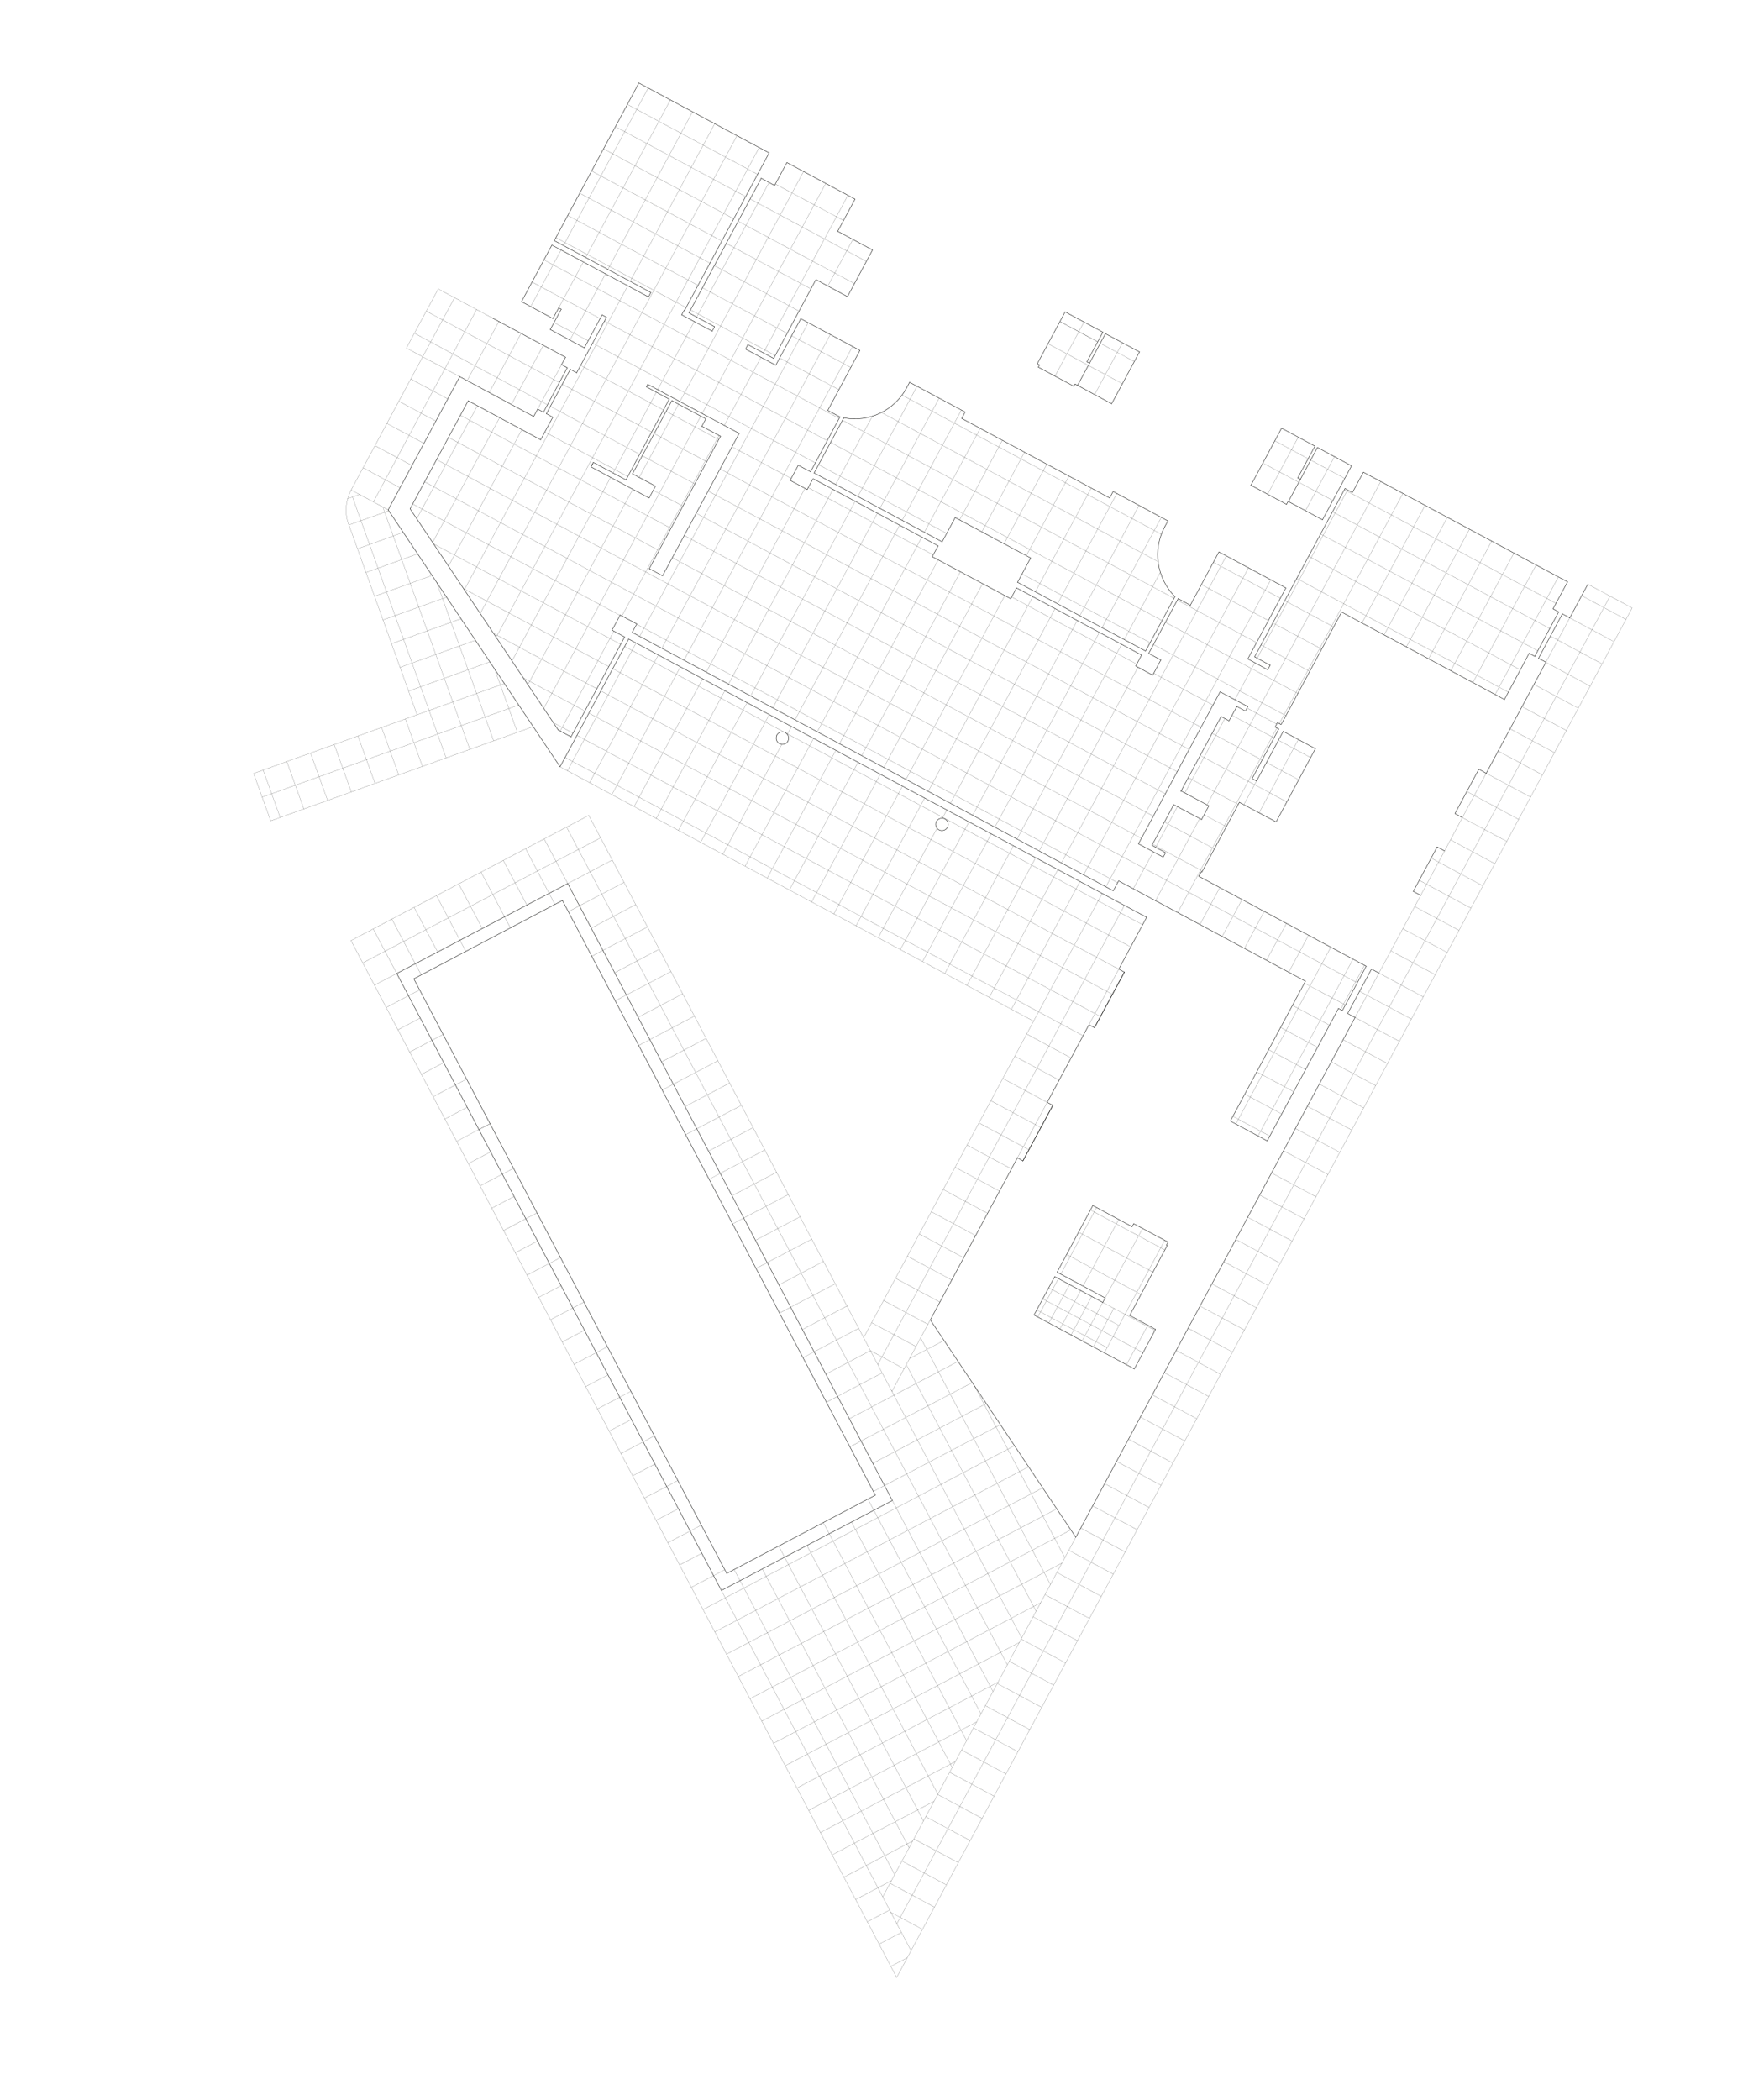 <?xml version="1.0" encoding="UTF-8"?>
<svg xmlns="http://www.w3.org/2000/svg" xmlns:xlink="http://www.w3.org/1999/xlink" version="1.1" id="Calque_1" x="0px" y="0px" viewBox="0 0 1190.6 1417.3" style="enable-background:new 0 0 1190.6 1417.3;" xml:space="preserve"> <style type="text/css"> .st0{fill:none;stroke:#1D1D1B;stroke-width:0.3;stroke-linecap:round;stroke-linejoin:round;} .st1{fill:none;stroke:#1D1D1B;stroke-width:0.1;stroke-linecap:round;stroke-linejoin:round;} </style> <g id="LINE"> <line class="st0" x1="431.2" y1="56" x2="519.1" y2="103.2"></line> </g> <g id="LINE-2"> <line class="st0" x1="531.1" y1="109.7" x2="577.1" y2="134.4"></line> </g> <g id="LINE-3"> <line class="st0" x1="718.9" y1="210.5" x2="744.4" y2="224.2"></line> </g> <g id="LINE-4"> <line class="st0" x1="746.1" y1="225.2" x2="769.1" y2="237.5"></line> </g> <g id="LINE-5"> <line class="st0" x1="865" y1="289" x2="887.5" y2="301.1"></line> </g> <g id="LINE-6"> <line class="st0" x1="889.2" y1="302" x2="912.2" y2="314.4"></line> </g> <g id="LINE-7"> <line class="st0" x1="920.2" y1="318.7" x2="1058" y2="392.7"></line> </g> <g id="LINE-8"> <line class="st0" x1="1058" y1="392.7" x2="1048.2" y2="410.9"></line> </g> <g id="LINE-9"> <line class="st0" x1="830.4" y1="756.6" x2="881.1" y2="662.2"></line> </g> <g id="LINE-10"> <line class="st0" x1="633.2" y1="368.4" x2="549.2" y2="323.3"></line> </g> <g id="LINE-11"> <line class="st0" x1="426.7" y1="426.8" x2="751.4" y2="601.2"></line> </g> <g id="LINE-12"> <line class="st0" x1="389.2" y1="251.6" x2="396.6" y2="237.9"></line> </g> <g id="LINE-13"> <line class="st0" x1="577.1" y1="134.4" x2="565.4" y2="156.1"></line> </g> <g id="LINE-14"> <line class="st0" x1="436.3" y1="261.1" x2="451.7" y2="269.4"></line> </g> <g id="LINE-15"> <line class="st0" x1="453.5" y1="270.4" x2="476.4" y2="282.7"></line> </g> <g id="LINE-16"> <line class="st0" x1="498.9" y1="292.5" x2="437.2" y2="259.4"></line> </g> <g id="LINE-17"> <line class="st0" x1="437.2" y1="259.4" x2="436.3" y2="261.1"></line> </g> <g id="LINE-18"> <line class="st0" x1="396.6" y1="237.9" x2="409.3" y2="214.2"></line> </g> <g id="LINE-19"> <line class="st0" x1="409.3" y1="214.2" x2="406.4" y2="212.5"></line> </g> <g id="LINE-20"> <line class="st0" x1="371.4" y1="222.4" x2="378.8" y2="208.7"></line> </g> <g id="LINE-21"> <line class="st0" x1="378.8" y1="208.7" x2="377.1" y2="207.8"></line> </g> <g id="LINE-22"> <line class="st0" x1="377.1" y1="207.8" x2="373.2" y2="215"></line> </g> <g id="LINE-23"> <line class="st0" x1="465" y1="211.2" x2="513.8" y2="120.3"></line> </g> <g id="LINE-24"> <line class="st0" x1="519.1" y1="103.2" x2="462" y2="209.6"></line> </g> <g id="LINE-25"> <line class="st0" x1="773.9" y1="619.1" x2="755.1" y2="654.1"></line> </g> <g id="LINE-26"> <line class="st0" x1="823.5" y1="466.9" x2="768.4" y2="569.5"></line> </g> <g id="LINE-27"> <line class="st0" x1="565.4" y1="156.1" x2="588.9" y2="168.7"></line> </g> <g id="LINE-28"> <line class="st0" x1="588.9" y1="168.7" x2="572" y2="200.2"></line> </g> <g id="LINE-29"> <line class="st0" x1="572" y1="200.2" x2="550.7" y2="188.7"></line> </g> <g id="LINE-30"> <line class="st0" x1="1015.4" y1="472.1" x2="905.5" y2="413.1"></line> </g> <g id="LINE-31"> <line class="st0" x1="769.1" y1="237.5" x2="750.3" y2="272.5"></line> </g> <g id="LINE-32"> <line class="st0" x1="422.5" y1="323.9" x2="400.5" y2="312.1"></line> </g> <g id="LINE-33"> <line class="st0" x1="398.9" y1="315.1" x2="438.1" y2="336.1"></line> </g> <g id="LINE-34"> <line class="st0" x1="400.5" y1="312.1" x2="398.9" y2="315.1"></line> </g> <g id="LINE-35"> <line class="st0" x1="451.7" y1="269.4" x2="422.5" y2="323.9"></line> </g> <g id="LINE-36"> <line class="st0" x1="426.9" y1="319.8" x2="453.5" y2="270.4"></line> </g> <g id="LINE-37"> <line class="st0" x1="504.8" y1="232.6" x2="503.2" y2="235.6"></line> </g> <g id="LINE-38"> <line class="st0" x1="503.2" y1="235.6" x2="523.6" y2="246.5"></line> </g> <g id="LINE-39"> <line class="st0" x1="482.3" y1="220.5" x2="465" y2="211.2"></line> </g> <g id="LINE-40"> <line class="st0" x1="462" y1="209.6" x2="461.7" y2="209.5"></line> </g> <g id="LINE-41"> <line class="st0" x1="461.7" y1="209.5" x2="460.1" y2="212.5"></line> </g> <g id="LINE-42"> <line class="st0" x1="460.1" y1="212.5" x2="480.7" y2="223.5"></line> </g> <g id="LINE-43"> <line class="st0" x1="480.7" y1="223.5" x2="482.3" y2="220.5"></line> </g> <g id="LINE-44"> <line class="st0" x1="439.3" y1="197.4" x2="374.1" y2="162.4"></line> </g> <g id="LINE-45"> <line class="st0" x1="372.5" y1="165.4" x2="437.7" y2="200.4"></line> </g> <g id="LINE-46"> <line class="st0" x1="437.7" y1="200.4" x2="439.3" y2="197.4"></line> </g> <g id="LINE-47"> <line class="st0" x1="881.1" y1="662.2" x2="755" y2="594.5"></line> </g> <g id="LINE-48"> <line class="st0" x1="846.8" y1="443.3" x2="907.8" y2="329.7"></line> </g> <g id="LINE-49"> <line class="st0" x1="912.2" y1="314.4" x2="892.6" y2="350.8"></line> </g> <g id="LINE-50"> <line class="st0" x1="376.8" y1="492.7" x2="376.8" y2="492.8"></line> </g> <g id="LINE-51"> <line class="st0" x1="378" y1="517.5" x2="388.1" y2="498.8"></line> </g> <g id="LINE-52"> <line class="st0" x1="376.8" y1="492.7" x2="385.4" y2="497.3"></line> </g> <g id="LINE-53"> <line class="st0" x1="379" y1="246.1" x2="382.9" y2="248.2"></line> </g> <g id="LINE-54"> <line class="st0" x1="384.9" y1="249.3" x2="389.2" y2="251.6"></line> </g> <g id="LINE-55"> <line class="st0" x1="373.1" y1="281.6" x2="368.8" y2="279.2"></line> </g> <g id="LINE-56"> <line class="st0" x1="366.8" y1="278.2" x2="362.9" y2="276.1"></line> </g> <g id="LINE-57"> <line class="st0" x1="382.9" y1="248.2" x2="366.8" y2="278.2"></line> </g> <g id="LINE-58"> <line class="st0" x1="360.2" y1="281.1" x2="310.3" y2="254.2"></line> </g> <g id="LINE-59"> <line class="st0" x1="316" y1="270.5" x2="364.9" y2="296.8"></line> </g> <g id="LINE-60"> <line class="st0" x1="364.9" y1="296.8" x2="373.1" y2="281.6"></line> </g> <g id="LINE-61"> <line class="st0" x1="580.4" y1="236.5" x2="558.7" y2="277"></line> </g> <g id="LINE-62"> <line class="st0" x1="424.3" y1="431.3" x2="406.4" y2="464.6"></line> </g> <g id="LINE-63"> <line class="st0" x1="406.4" y1="464.6" x2="388.1" y2="498.8"></line> </g> <g id="LINE-64"> <line class="st1" x1="378" y1="517.5" x2="697.6" y2="689.2"></line> </g> <g id="LINE-65"> <line class="st1" x1="697.6" y1="689.2" x2="582.9" y2="902.8"></line> </g> <g id="LINE-66"> <line class="st1" x1="582.9" y1="902.8" x2="397.4" y2="550.3"></line> </g> <g id="LINE-67"> <line class="st0" x1="773.9" y1="619.1" x2="424.3" y2="431.3"></line> </g> <g id="LINE-68"> <line class="st0" x1="383.2" y1="596.3" x2="602.3" y2="1012.7"></line> </g> <g id="LINE-69"> <line class="st0" x1="602.3" y1="1012.7" x2="486.9" y2="1073.4"></line> </g> <g id="LINE-70"> <line class="st0" x1="768.4" y1="569.5" x2="785.1" y2="578.5"></line> </g> <g id="LINE-71"> <line class="st0" x1="785.1" y1="578.5" x2="786.7" y2="575.5"></line> </g> <g id="LINE-72"> <line class="st0" x1="786.7" y1="575.5" x2="777.5" y2="570.5"></line> </g> <g id="LINE-73"> <line class="st0" x1="809.1" y1="591.4" x2="922.1" y2="652.1"></line> </g> <g id="LINE-74"> <line class="st0" x1="810.7" y1="588.4" x2="809.1" y2="591.4"></line> </g> <g id="LINE-75"> <line class="st0" x1="842.2" y1="444.7" x2="855.6" y2="452"></line> </g> <g id="LINE-76"> <line class="st0" x1="855.6" y1="452" x2="857.3" y2="449"></line> </g> <g id="LINE-77"> <line class="st0" x1="857.3" y1="449" x2="846.8" y2="443.3"></line> </g> <g id="LINE-78"> <line class="st0" x1="822.7" y1="372.5" x2="867.9" y2="396.8"></line> </g> <g id="LINE-79"> <line class="st0" x1="700.1" y1="245.5" x2="718.9" y2="210.5"></line> </g> <g id="LINE-80"> <line class="st0" x1="750.3" y1="272.5" x2="725.6" y2="259.2"></line> </g> <g id="LINE-81"> <line class="st0" x1="725.6" y1="259.2" x2="724.8" y2="260.7"></line> </g> <g id="LINE-82"> <line class="st0" x1="701.6" y1="246.3" x2="700.1" y2="245.5"></line> </g> <g id="LINE-83"> <line class="st0" x1="700.8" y1="247.8" x2="701.6" y2="246.3"></line> </g> <g id="LINE-84"> <line class="st0" x1="744.4" y1="224.2" x2="733.6" y2="244.2"></line> </g> <g id="LINE-85"> <line class="st0" x1="733.6" y1="244.2" x2="735.4" y2="245.1"></line> </g> <g id="LINE-86"> <line class="st0" x1="735.4" y1="245.1" x2="746.1" y2="225.2"></line> </g> <g id="LINE-87"> <line class="st0" x1="887.5" y1="301.1" x2="875.9" y2="322.6"></line> </g> <g id="LINE-88"> <line class="st0" x1="875.9" y1="322.6" x2="877.7" y2="323.5"></line> </g> <g id="LINE-89"> <line class="st0" x1="877.7" y1="323.5" x2="889.2" y2="302"></line> </g> <g id="LINE-90"> <line class="st1" x1="274.3" y1="234.9" x2="285.3" y2="240.8"></line> </g> <g id="LINE-91"> <line class="st1" x1="331.7" y1="214.3" x2="295.8" y2="195"></line> </g> <g id="LINE-92"> <line class="st0" x1="697.9" y1="887.5" x2="711.9" y2="861.6"></line> </g> <g id="LINE-93"> <line class="st1" x1="171.2" y1="522" x2="281.5" y2="482.4"></line> </g> <g id="LINE-94"> <line class="st0" x1="905.5" y1="413.1" x2="864.7" y2="489"></line> </g> <g id="LINE-95"> <line class="st0" x1="276.8" y1="343.4" x2="316" y2="270.5"></line> </g> <g id="LINE-96"> <line class="st0" x1="310.3" y1="254.2" x2="262" y2="344.1"></line> </g> <g id="LINE-97"> <line class="st0" x1="682.2" y1="404.1" x2="629.2" y2="375.7"></line> </g> <g id="LINE-98"> <line class="st1" x1="281.5" y1="482.4" x2="235.3" y2="353.7"></line> </g> <g id="LINE-99"> <line class="st1" x1="182.7" y1="554" x2="171.2" y2="522"></line> </g> <g id="LINE-100"> <line class="st1" x1="359.9" y1="490.4" x2="182.7" y2="554"></line> </g> <g id="LINE-101"> <line class="st0" x1="711.9" y1="861.6" x2="744.3" y2="879"></line> </g> <g id="LINE-102"> <line class="st0" x1="744.3" y1="879" x2="745.9" y2="876"></line> </g> <g id="LINE-103"> <line class="st0" x1="726.1" y1="1037.5" x2="914.6" y2="686.7"></line> </g> <g id="ARC"> <path class="st1" d="M237,330.8c-3.8,7.1-4.4,15.4-1.8,23"></path> </g> <g id="LINE-104"> <line class="st0" x1="844.3" y1="327.5" x2="865" y2="289"></line> </g> <g id="LINE-105"> <line class="st0" x1="815.9" y1="543.9" x2="797.2" y2="533.8"></line> </g> <g id="LINE-106"> <line class="st0" x1="797.2" y1="533.8" x2="797.1" y2="534.1"></line> </g> <g id="LINE-107"> <line class="st0" x1="861.3" y1="554.7" x2="836.5" y2="541.5"></line> </g> <g id="LINE-108"> <line class="st0" x1="836.5" y1="541.5" x2="811.2" y2="588.6"></line> </g> <g id="LINE-109"> <line class="st0" x1="848.1" y1="527.1" x2="866.1" y2="493.6"></line> </g> <g id="LINE-110"> <line class="st0" x1="863.1" y1="492" x2="845.1" y2="525.5"></line> </g> <g id="LINE-111"> <line class="st0" x1="845.1" y1="525.5" x2="848.1" y2="527.1"></line> </g> <g id="LINE-112"> <line class="st0" x1="892.6" y1="350.8" x2="869.4" y2="338.4"></line> </g> <g id="LINE-113"> <line class="st0" x1="869.4" y1="338.4" x2="868.3" y2="340.4"></line> </g> <g id="LINE-114"> <line class="st0" x1="787.3" y1="840.3" x2="787.8" y2="840.6"></line> </g> <g id="LINE-115"> <line class="st0" x1="788.4" y1="838.3" x2="787.3" y2="840.3"></line> </g> <g id="LINE-116"> <line class="st0" x1="779.9" y1="897.2" x2="762.5" y2="887.8"></line> </g> <g id="LINE-117"> <line class="st1" x1="397.4" y1="550.3" x2="236.9" y2="634.8"></line> </g> <g id="LINE-118"> <line class="st0" x1="1071.7" y1="394.3" x2="1059.5" y2="417"></line> </g> <g id="LINE-119"> <line class="st0" x1="811" y1="553.1" x2="815.9" y2="543.9"></line> </g> <g id="LINE-120"> <line class="st0" x1="792.2" y1="543.1" x2="811" y2="553.1"></line> </g> <g id="LINE-121"> <line class="st0" x1="887.8" y1="505.3" x2="861.3" y2="554.7"></line> </g> <g id="LINE-122"> <line class="st1" x1="930.7" y1="656.7" x2="958.9" y2="604.3"></line> </g> <g id="LINE-123"> <line class="st1" x1="975" y1="574.3" x2="987" y2="551.8"></line> </g> <g id="LINE-124"> <line class="st0" x1="1003.1" y1="521.9" x2="1043.4" y2="446.9"></line> </g> <g id="LINE-125"> <line class="st0" x1="726.1" y1="1037.5" x2="627.9" y2="890.8"></line> </g> <g id="LINE-126"> <line class="st0" x1="262" y1="344.1" x2="378" y2="517.5"></line> </g> <g id="LINE-127"> <line class="st0" x1="627.9" y1="890.8" x2="686.7" y2="781.4"></line> </g> <g id="LINE-128"> <line class="st0" x1="706.8" y1="744" x2="735" y2="691.6"></line> </g> <g id="LINE-129"> <line class="st0" x1="533.3" y1="324.2" x2="544.8" y2="330.4"></line> </g> <g id="LINE-130"> <line class="st0" x1="766.6" y1="449.5" x2="778" y2="455.7"></line> </g> <g id="LINE-131"> <line class="st0" x1="778" y1="455.7" x2="783.5" y2="445.4"></line> </g> <g id="LINE-132"> <line class="st0" x1="486.3" y1="294.4" x2="438.2" y2="383.8"></line> </g> <g id="LINE-133"> <line class="st0" x1="438.2" y1="383.8" x2="447.2" y2="388.6"></line> </g> <g id="LINE-134"> <line class="st0" x1="523.6" y1="246.5" x2="540.5" y2="215.1"></line> </g> <g id="LINE-135"> <line class="st0" x1="540.5" y1="215.1" x2="580.4" y2="236.5"></line> </g> <g id="LINE-136"> <line class="st0" x1="418.6" y1="415.1" x2="413.1" y2="425.3"></line> </g> <g id="LINE-137"> <line class="st0" x1="413.1" y1="425.3" x2="421.6" y2="429.9"></line> </g> <g id="LINE-138"> <line class="st0" x1="429.8" y1="421.1" x2="418.6" y2="415.1"></line> </g> <g id="LINE-139"> <line class="st0" x1="429.8" y1="421.1" x2="426.7" y2="426.8"></line> </g> <g id="LINE-140"> <line class="st0" x1="765.6" y1="923.9" x2="697.9" y2="887.5"></line> </g> <g id="LINE-141"> <line class="st0" x1="384.9" y1="249.3" x2="368.8" y2="279.2"></line> </g> <g id="LINE-142"> <line class="st0" x1="385.4" y1="497.3" x2="421.6" y2="429.9"></line> </g> <g id="LINE-143"> <line class="st0" x1="399.4" y1="314.2" x2="400" y2="312.9"></line> </g> <g id="LINE-144"> <line class="st0" x1="867.9" y1="396.8" x2="842.2" y2="444.7"></line> </g> <g id="LINE-145"> <line class="st0" x1="777.5" y1="570.5" x2="792.2" y2="543.1"></line> </g> <g id="LINE-146"> <line class="st0" x1="797.2" y1="533.8" x2="824.2" y2="483.6"></line> </g> <g id="LINE-147"> <line class="st1" x1="285.3" y1="240.8" x2="237" y2="330.7"></line> </g> <g id="LINE-148"> <line class="st0" x1="834.8" y1="476.8" x2="840.6" y2="479.9"></line> </g> <g id="LINE-149"> <line class="st0" x1="840.6" y1="479.9" x2="842.2" y2="476.9"></line> </g> <g id="LINE-150"> <line class="st0" x1="842.2" y1="476.9" x2="823.5" y2="466.9"></line> </g> <g id="LINE-151"> <line class="st0" x1="860.6" y1="490.7" x2="863.1" y2="492"></line> </g> <g id="LINE-152"> <line class="st0" x1="866.1" y1="493.6" x2="887.8" y2="505.3"></line> </g> <g id="LINE-153"> <line class="st0" x1="864.7" y1="489" x2="862.2" y2="487.7"></line> </g> <g id="LINE-154"> <line class="st0" x1="862.2" y1="487.7" x2="860.6" y2="490.7"></line> </g> <g id="LINE-155"> <line class="st0" x1="765.2" y1="825.9" x2="788.4" y2="838.3"></line> </g> <g id="LINE-156"> <line class="st0" x1="855.3" y1="770" x2="830.4" y2="756.6"></line> </g> <g id="LINE-157"> <line class="st0" x1="906" y1="682.1" x2="922.1" y2="652.1"></line> </g> <g id="LINE-158"> <line class="st1" x1="839.5" y1="543.1" x2="848.1" y2="527.1"></line> </g> <g id="LINE-159"> <line class="st0" x1="727.3" y1="260.1" x2="735.4" y2="245.1"></line> </g> <g id="LINE-160"> <line class="st0" x1="869.7" y1="338.3" x2="877.7" y2="323.5"></line> </g> <g id="LINE-161"> <line class="st0" x1="903.4" y1="680.6" x2="855.3" y2="770"></line> </g> <g id="LINE-162"> <line class="st0" x1="925.8" y1="654.1" x2="930.7" y2="656.7"></line> </g> <g id="LINE-163"> <line class="st0" x1="914.6" y1="686.7" x2="909.7" y2="684.1"></line> </g> <g id="LINE-164"> <line class="st0" x1="970" y1="571.6" x2="975" y2="574.3"></line> </g> <g id="LINE-165"> <line class="st0" x1="958.9" y1="604.3" x2="953.9" y2="601.6"></line> </g> <g id="LINE-166"> <line class="st0" x1="998.3" y1="519.2" x2="1003.1" y2="521.9"></line> </g> <g id="LINE-167"> <line class="st0" x1="987" y1="551.8" x2="982.2" y2="549.2"></line> </g> <g id="LINE-168"> <line class="st0" x1="1054.5" y1="414.3" x2="1059.5" y2="417"></line> </g> <g id="LINE-169"> <line class="st0" x1="1043.4" y1="446.9" x2="1038.4" y2="444.3"></line> </g> <g id="LINE-170"> <line class="st0" x1="1032.1" y1="440.9" x2="1015.4" y2="472.1"></line> </g> <g id="LINE-171"> <line class="st0" x1="374.1" y1="162.4" x2="431.2" y2="56"></line> </g> <g id="LINE-172"> <line class="st0" x1="376.8" y1="492.7" x2="276.8" y2="343.4"></line> </g> <g id="LINE-173"> <line class="st0" x1="447.2" y1="388.6" x2="498.9" y2="292.5"></line> </g> <g id="LINE-174"> <line class="st0" x1="764.1" y1="827.9" x2="737.6" y2="813.6"></line> </g> <g id="LINE-175"> <line class="st0" x1="737.6" y1="813.6" x2="713.5" y2="858.6"></line> </g> <g id="LINE-176"> <line class="st0" x1="713.5" y1="858.6" x2="745.9" y2="876"></line> </g> <g id="LINE-177"> <line class="st0" x1="765.2" y1="825.9" x2="764.1" y2="827.9"></line> </g> <g id="LINE-178"> <line class="st1" x1="1101.6" y1="410.3" x2="605.2" y2="1334.6"></line> </g> <g id="LINE-179"> <line class="st0" x1="544.8" y1="330.4" x2="548.8" y2="323"></line> </g> <g id="LINE-180"> <line class="st0" x1="633.2" y1="368.4" x2="629.2" y2="375.7"></line> </g> <g id="LINE-181"> <line class="st0" x1="755" y1="594.5" x2="751.4" y2="601.2"></line> </g> <g id="LINE-182"> <line class="st0" x1="803.4" y1="408.5" x2="822.7" y2="372.5"></line> </g> <g id="LINE-183"> <line class="st0" x1="682.2" y1="404.1" x2="686.1" y2="396.8"></line> </g> <g id="LINE-184"> <line class="st0" x1="795.2" y1="404" x2="803.4" y2="408.5"></line> </g> <g id="LINE-185"> <line class="st0" x1="783.5" y1="445.4" x2="775.3" y2="441"></line> </g> <g id="LINE-186"> <line class="st0" x1="795.2" y1="404" x2="775.3" y2="441"></line> </g> <g id="LINE-187"> <line class="st0" x1="538.8" y1="314" x2="533.3" y2="324.2"></line> </g> <g id="LINE-188"> <line class="st0" x1="558.7" y1="277" x2="566.9" y2="281.4"></line> </g> <g id="LINE-189"> <line class="st0" x1="547.1" y1="318.4" x2="566.9" y2="281.4"></line> </g> <g id="LINE-190"> <line class="st0" x1="547.1" y1="318.4" x2="538.8" y2="314"></line> </g> <g id="LINE-191"> <line class="st0" x1="770.5" y1="442.1" x2="766.6" y2="449.5"></line> </g> <g id="LINE-192"> <line class="st0" x1="550.7" y1="188.7" x2="522.2" y2="241.9"></line> </g> <g id="LINE-193"> <line class="st0" x1="504.8" y1="232.6" x2="522.2" y2="241.9"></line> </g> <g id="LINE-194"> <line class="st0" x1="513.8" y1="120.3" x2="522.8" y2="125.2"></line> </g> <g id="LINE-195"> <line class="st0" x1="522.8" y1="125.2" x2="531.1" y2="109.7"></line> </g> <g id="LINE-196"> <line class="st0" x1="442.4" y1="328.1" x2="426.9" y2="319.8"></line> </g> <g id="LINE-197"> <line class="st0" x1="912.8" y1="332.4" x2="920.2" y2="318.7"></line> </g> <g id="LINE-198"> <line class="st0" x1="907.8" y1="329.7" x2="912.8" y2="332.4"></line> </g> <g id="LINE-199"> <line class="st0" x1="906" y1="682.1" x2="903.4" y2="680.6"></line> </g> <g id="LINE-200"> <line class="st0" x1="1048.2" y1="410.9" x2="1052" y2="413"></line> </g> <g id="LINE-201"> <line class="st0" x1="1035.9" y1="443" x2="1032.1" y2="440.9"></line> </g> <g id="LINE-202"> <line class="st0" x1="765.6" y1="923.9" x2="779.9" y2="897.2"></line> </g> <g id="ARC-2"> <path class="st0" d="M531.7,500.3c1.2-2,0.5-4.6-1.5-5.8s-4.6-0.5-5.8,1.5c-0.1,0.1-0.1,0.2-0.2,0.3"></path> </g> <g id="ARC-3"> <path class="st0" d="M524.3,496.3c-1,2.1-0.1,4.7,2,5.7c2,0.9,4.4,0.2,5.5-1.7"></path> </g> <g id="ARC-4"> <path class="st0" d="M639.6,558.3c1-2.1,0.1-4.7-2-5.7c-2-0.9-4.4-0.2-5.5,1.7"></path> </g> <g id="ARC-5"> <path class="st0" d="M632.1,554.2c-1.2,2-0.5,4.6,1.5,5.8s4.6,0.5,5.8-1.5c0.1-0.1,0.1-0.2,0.2-0.3"></path> </g> <g id="LINE-203"> <line class="st0" x1="379.6" y1="607.7" x2="590.8" y2="1009.1"></line> </g> <g id="LINE-204"> <line class="st0" x1="590.8" y1="1009.1" x2="490.5" y2="1061.9"></line> </g> <g id="LINE-205"> <line class="st0" x1="490.5" y1="1061.9" x2="279.3" y2="660.6"></line> </g> <g id="LINE-206"> <line class="st0" x1="279.3" y1="660.6" x2="379.6" y2="607.7"></line> </g> <g id="LINE-207"> <line class="st0" x1="383.2" y1="596.3" x2="267.8" y2="657"></line> </g> <g id="LINE-208"> <line class="st0" x1="267.8" y1="657" x2="486.9" y2="1073.4"></line> </g> <g id="LINE-209"> <line class="st1" x1="236.9" y1="634.8" x2="605.2" y2="1334.6"></line> </g> <g id="LINE-210"> <line class="st0" x1="352" y1="203.6" x2="372.5" y2="165.4"></line> </g> <g id="LINE-211"> <line class="st0" x1="373.2" y1="215" x2="352" y2="203.6"></line> </g> <g id="LINE-212"> <line class="st0" x1="824.2" y1="483.6" x2="829.5" y2="486.5"></line> </g> <g id="LINE-213"> <line class="st0" x1="829.5" y1="486.5" x2="834.8" y2="476.8"></line> </g> <g id="LINE-214"> <line class="st0" x1="394.4" y1="234.8" x2="371.4" y2="222.4"></line> </g> <g id="LINE-215"> <line class="st0" x1="394.4" y1="234.8" x2="406.4" y2="212.5"></line> </g> <g id="LINE-216"> <line class="st0" x1="473.7" y1="287.7" x2="486.3" y2="294.4"></line> </g> <g id="LINE-217"> <line class="st0" x1="476.4" y1="282.7" x2="473.7" y2="287.7"></line> </g> <g id="LINE-218"> <line class="st1" x1="719.9" y1="846.6" x2="770.1" y2="873.6"></line> </g> <g id="LINE-219"> <line class="st1" x1="743" y1="839.7" x2="734.5" y2="835.1"></line> </g> <g id="LINE-220"> <line class="st1" x1="734.5" y1="835.1" x2="728" y2="831.6"></line> </g> <g id="LINE-221"> <line class="st1" x1="778.2" y1="858.6" x2="743" y2="839.7"></line> </g> <g id="LINE-222"> <line class="st1" x1="751" y1="824.7" x2="736" y2="816.6"></line> </g> <g id="LINE-223"> <line class="st1" x1="786.2" y1="843.6" x2="751" y2="824.7"></line> </g> <g id="LINE-224"> <line class="st1" x1="779.5" y1="897.9" x2="744.3" y2="879"></line> </g> <g id="LINE-225"> <line class="st1" x1="740.1" y1="815" x2="716" y2="859.9"></line> </g> <g id="LINE-226"> <line class="st1" x1="755.1" y1="823" x2="731" y2="868"></line> </g> <g id="LINE-227"> <line class="st1" x1="771.2" y1="829.1" x2="745.9" y2="876"></line> </g> <g id="LINE-228"> <line class="st1" x1="786.1" y1="837.1" x2="745.4" y2="913"></line> </g> <g id="LINE-229"> <line class="st1" x1="744.3" y1="879" x2="730.4" y2="905"></line> </g> <g id="LINE-230"> <line class="st1" x1="707.8" y1="869.1" x2="755.3" y2="894.6"></line> </g> <g id="LINE-231"> <line class="st1" x1="774.7" y1="894.4" x2="760.3" y2="921.1"></line> </g> <g id="LINE-232"> <line class="st1" x1="699.8" y1="884.1" x2="747.2" y2="909.5"></line> </g> <g id="LINE-233"> <line class="st1" x1="703.8" y1="876.6" x2="771.5" y2="912.9"></line> </g> <g id="LINE-234"> <line class="st1" x1="751.8" y1="883" x2="737.9" y2="909"></line> </g> <g id="LINE-235"> <line class="st1" x1="736.8" y1="875" x2="722.9" y2="901"></line> </g> <g id="LINE-236"> <line class="st1" x1="729.4" y1="871" x2="715.4" y2="896.9"></line> </g> <g id="LINE-237"> <line class="st1" x1="721.9" y1="866.9" x2="707.9" y2="892.9"></line> </g> <g id="LINE-238"> <line class="st1" x1="714.4" y1="862.9" x2="700.4" y2="888.9"></line> </g> <g id="LINE-239"> <line class="st0" x1="651.4" y1="278.1" x2="649.1" y2="282.4"></line> </g> <g id="LINE-240"> <line class="st0" x1="649.1" y1="282.4" x2="749" y2="336.1"></line> </g> <g id="LINE-241"> <line class="st0" x1="749" y1="336.1" x2="751.3" y2="331.7"></line> </g> <g id="LINE-242"> <line class="st0" x1="644.7" y1="349.3" x2="635.9" y2="365.7"></line> </g> <g id="LINE-243"> <line class="st0" x1="695.6" y1="376.6" x2="644.7" y2="349.3"></line> </g> <g id="LINE-244"> <line class="st0" x1="686.8" y1="393" x2="695.6" y2="376.6"></line> </g> <g id="ARC-6"> <path class="st0" d="M786.2,355.4c-8.4,15.5-5.6,34.7,6.8,47.3"></path> </g> <g id="ARC-7"> <path class="st0" d="M569.5,282c17,3.3,34.2-4.9,42.4-20.2"></path> </g> <g id="LINE-245"> <line class="st1" x1="274.3" y1="234.9" x2="295.8" y2="195"></line> </g> <g id="LINE-246"> <line class="st1" x1="904.8" y1="681.4" x2="920.9" y2="651.5"></line> </g> <g id="LINE-247"> <line class="st1" x1="755.1" y1="654.1" x2="735" y2="691.6"></line> </g> <g id="LINE-248"> <line class="st0" x1="735" y1="691.6" x2="738.7" y2="693.6"></line> </g> <g id="LINE-249"> <line class="st0" x1="738.7" y1="693.6" x2="758.9" y2="656.1"></line> </g> <g id="LINE-250"> <line class="st0" x1="758.9" y1="656.1" x2="755.1" y2="654.1"></line> </g> <g id="LINE-251"> <line class="st1" x1="706.8" y1="744" x2="686.7" y2="781.4"></line> </g> <g id="LINE-252"> <line class="st0" x1="686.7" y1="781.4" x2="690.4" y2="783.5"></line> </g> <g id="LINE-253"> <line class="st0" x1="690.4" y1="783.5" x2="710.6" y2="746"></line> </g> <g id="LINE-254"> <line class="st0" x1="710.6" y1="746" x2="706.8" y2="744"></line> </g> <g id="LINE-255"> <line class="st0" x1="549.5" y1="319.2" x2="635.9" y2="365.7"></line> </g> <g id="LINE-256"> <line class="st0" x1="686.8" y1="393" x2="773.2" y2="439.4"></line> </g> <g id="LINE-257"> <line class="st0" x1="773.2" y1="439.4" x2="793" y2="402.7"></line> </g> <g id="LINE-258"> <line class="st0" x1="549.5" y1="319.2" x2="569.5" y2="282"></line> </g> <g id="LINE-259"> <line class="st1" x1="369.3" y1="273.1" x2="279.7" y2="224.9"></line> </g> <g id="LINE-260"> <line class="st1" x1="819" y1="379.5" x2="864.2" y2="403.8"></line> </g> <g id="LINE-261"> <line class="st1" x1="810.9" y1="394.5" x2="856.1" y2="418.8"></line> </g> <g id="LINE-262"> <line class="st1" x1="794.6" y1="405" x2="848.1" y2="433.7"></line> </g> <g id="LINE-263"> <line class="st1" x1="786.6" y1="420" x2="876" y2="468"></line> </g> <g id="LINE-264"> <line class="st1" x1="778.5" y1="435" x2="867.9" y2="483"></line> </g> <g id="LINE-265"> <line class="st1" x1="367.8" y1="291.6" x2="423.7" y2="321.6"></line> </g> <g id="LINE-266"> <line class="st1" x1="731" y1="699" x2="381.4" y2="511.2"></line> </g> <g id="LINE-267"> <line class="st1" x1="742.8" y1="686.1" x2="389.4" y2="496.3"></line> </g> <g id="LINE-268"> <line class="st1" x1="750.8" y1="671.1" x2="397.5" y2="481.3"></line> </g> <g id="LINE-269"> <line class="st1" x1="755.1" y1="654.1" x2="405.5" y2="466.3"></line> </g> <g id="LINE-270"> <line class="st1" x1="763.2" y1="639.1" x2="413.6" y2="451.3"></line> </g> <g id="LINE-271"> <line class="st1" x1="771.2" y1="624.1" x2="421.6" y2="436.3"></line> </g> <g id="LINE-272"> <line class="st1" x1="278.6" y1="340.2" x2="418.4" y2="415.3"></line> </g> <g id="LINE-273"> <line class="st1" x1="286.6" y1="325.2" x2="769.2" y2="584.4"></line> </g> <g id="LINE-274"> <line class="st1" x1="294.7" y1="310.2" x2="443.4" y2="390.1"></line> </g> <g id="LINE-275"> <line class="st1" x1="302.7" y1="295.2" x2="444.8" y2="371.6"></line> </g> <g id="LINE-276"> <line class="st1" x1="310.8" y1="280.3" x2="452.9" y2="356.6"></line> </g> <g id="LINE-277"> <line class="st1" x1="477.9" y1="331.4" x2="802.6" y2="505.8"></line> </g> <g id="LINE-278"> <line class="st1" x1="486" y1="316.5" x2="810.6" y2="490.8"></line> </g> <g id="LINE-279"> <line class="st1" x1="682.8" y1="402.9" x2="767.2" y2="448.2"></line> </g> <g id="LINE-280"> <line class="st1" x1="377.4" y1="258.1" x2="287.7" y2="210"></line> </g> <g id="LINE-281"> <line class="st1" x1="321.7" y1="208.9" x2="252" y2="338.8"></line> </g> <g id="LINE-282"> <line class="st1" x1="310.3" y1="254.2" x2="285.3" y2="240.8"></line> </g> <g id="LINE-283"> <line class="st1" x1="302.2" y1="269.2" x2="277.2" y2="255.8"></line> </g> <g id="LINE-284"> <line class="st1" x1="294.2" y1="284.2" x2="269.2" y2="270.8"></line> </g> <g id="LINE-285"> <line class="st1" x1="286.1" y1="299.2" x2="261.1" y2="285.8"></line> </g> <g id="LINE-286"> <line class="st1" x1="278.1" y1="314.2" x2="253.1" y2="300.8"></line> </g> <g id="LINE-287"> <line class="st1" x1="270" y1="329.2" x2="245.1" y2="315.7"></line> </g> <g id="LINE-288"> <line class="st1" x1="262" y1="344.1" x2="237" y2="330.7"></line> </g> <g id="LINE-289"> <line class="st1" x1="648.2" y1="385.9" x2="581.6" y2="510"></line> </g> <g id="LINE-290"> <line class="st1" x1="579.1" y1="514.5" x2="532.8" y2="600.7"></line> </g> <g id="LINE-291"> <line class="st1" x1="663.2" y1="393.9" x2="596.5" y2="518"></line> </g> <g id="LINE-292"> <line class="st1" x1="594.1" y1="522.6" x2="547.8" y2="608.7"></line> </g> <g id="LINE-293"> <line class="st1" x1="678.2" y1="402" x2="611.5" y2="526"></line> </g> <g id="LINE-294"> <line class="st1" x1="609.1" y1="530.6" x2="562.8" y2="616.8"></line> </g> <g id="LINE-295"> <line class="st1" x1="697.1" y1="402.7" x2="626.5" y2="534.1"></line> </g> <g id="LINE-296"> <line class="st1" x1="624.1" y1="538.6" x2="577.8" y2="624.8"></line> </g> <g id="LINE-297"> <line class="st1" x1="712.1" y1="410.8" x2="641.5" y2="542.1"></line> </g> <g id="LINE-298"> <line class="st1" x1="639" y1="546.7" x2="636.2" y2="552"></line> </g> <g id="LINE-299"> <line class="st1" x1="633.2" y1="377.9" x2="566.6" y2="501.9"></line> </g> <g id="LINE-300"> <line class="st1" x1="564.1" y1="506.5" x2="517.9" y2="592.6"></line> </g> <g id="LINE-301"> <line class="st1" x1="622.2" y1="362.5" x2="551.6" y2="493.9"></line> </g> <g id="LINE-302"> <line class="st1" x1="549.1" y1="498.4" x2="502.9" y2="584.6"></line> </g> <g id="LINE-303"> <line class="st1" x1="607.2" y1="354.4" x2="536.6" y2="485.8"></line> </g> <g id="LINE-304"> <line class="st1" x1="534.2" y1="490.4" x2="531.3" y2="495.7"></line> </g> <g id="LINE-305"> <line class="st1" x1="592.2" y1="346.4" x2="521.6" y2="477.8"></line> </g> <g id="LINE-306"> <line class="st1" x1="519.2" y1="482.3" x2="472.9" y2="568.5"></line> </g> <g id="LINE-307"> <line class="st1" x1="577.2" y1="338.3" x2="506.6" y2="469.7"></line> </g> <g id="LINE-308"> <line class="st1" x1="504.2" y1="474.3" x2="457.9" y2="560.4"></line> </g> <g id="LINE-309"> <line class="st1" x1="562.2" y1="330.3" x2="491.7" y2="461.7"></line> </g> <g id="LINE-310"> <line class="st1" x1="489.2" y1="466.2" x2="442.9" y2="552.4"></line> </g> <g id="LINE-311"> <line class="st1" x1="543.3" y1="329.6" x2="476.7" y2="453.6"></line> </g> <g id="LINE-312"> <line class="st1" x1="474.2" y1="458.2" x2="428" y2="544.3"></line> </g> <g id="LINE-313"> <line class="st1" x1="575.4" y1="233.9" x2="461.7" y2="445.6"></line> </g> <g id="LINE-314"> <line class="st1" x1="459.2" y1="450.1" x2="413" y2="536.3"></line> </g> <g id="LINE-315"> <line class="st1" x1="560.4" y1="225.8" x2="446.7" y2="437.5"></line> </g> <g id="LINE-316"> <line class="st1" x1="444.3" y1="442.1" x2="398" y2="528.2"></line> </g> <g id="LINE-317"> <line class="st1" x1="545.5" y1="217.8" x2="431.7" y2="429.5"></line> </g> <g id="LINE-318"> <line class="st1" x1="429.3" y1="434" x2="383" y2="520.2"></line> </g> <g id="LINE-319"> <line class="st1" x1="742" y1="426.8" x2="671.5" y2="558.2"></line> </g> <g id="LINE-320"> <line class="st1" x1="669" y1="562.8" x2="622.7" y2="648.9"></line> </g> <g id="LINE-321"> <line class="st1" x1="727.1" y1="418.8" x2="656.5" y2="550.2"></line> </g> <g id="LINE-322"> <line class="st1" x1="654" y1="554.7" x2="607.7" y2="640.9"></line> </g> <g id="LINE-323"> <line class="st1" x1="757" y1="434.9" x2="686.4" y2="566.3"></line> </g> <g id="LINE-324"> <line class="st1" x1="684" y1="570.8" x2="637.7" y2="657"></line> </g> <g id="LINE-325"> <line class="st1" x1="768.1" y1="450.3" x2="701.4" y2="574.3"></line> </g> <g id="LINE-326"> <line class="st1" x1="699" y1="578.9" x2="652.7" y2="665"></line> </g> <g id="LINE-327"> <line class="st1" x1="827.7" y1="375.2" x2="716.4" y2="582.4"></line> </g> <g id="LINE-328"> <line class="st1" x1="714" y1="586.9" x2="667.7" y2="673.1"></line> </g> <g id="LINE-329"> <line class="st1" x1="842.7" y1="383.2" x2="731.4" y2="590.4"></line> </g> <g id="LINE-330"> <line class="st1" x1="728.9" y1="595" x2="682.7" y2="681.1"></line> </g> <g id="LINE-331"> <line class="st1" x1="857.7" y1="391.3" x2="746.4" y2="598.5"></line> </g> <g id="LINE-332"> <line class="st1" x1="743.9" y1="603" x2="697.6" y2="689.2"></line> </g> <g id="LINE-333"> <line class="st1" x1="513.6" y1="241.2" x2="488.9" y2="287.1"></line> </g> <g id="LINE-334"> <line class="st1" x1="498.6" y1="233.1" x2="473.9" y2="279.1"></line> </g> <g id="LINE-335"> <line class="st1" x1="483.6" y1="225.1" x2="458.9" y2="271"></line> </g> <g id="LINE-336"> <line class="st1" x1="468.6" y1="217" x2="443.9" y2="263"></line> </g> <g id="LINE-337"> <line class="st1" x1="453.6" y1="209" x2="398.2" y2="312.1"></line> </g> <g id="LINE-338"> <line class="st1" x1="439.8" y1="198.7" x2="383.3" y2="304.1"></line> </g> <g id="LINE-339"> <line class="st1" x1="423.7" y1="192.9" x2="313.4" y2="398.1"></line> </g> <g id="LINE-340"> <line class="st1" x1="352.2" y1="290" x2="302.7" y2="382.1"></line> </g> <g id="LINE-341"> <line class="st1" x1="337.2" y1="281.9" x2="292" y2="366.1"></line> </g> <g id="LINE-342"> <line class="st1" x1="322.2" y1="273.9" x2="281.3" y2="350.1"></line> </g> <g id="LINE-343"> <line class="st1" x1="336.7" y1="217" x2="315.3" y2="256.9"></line> </g> <g id="LINE-344"> <line class="st1" x1="461.8" y1="361.4" x2="786.5" y2="535.8"></line> </g> <g id="LINE-345"> <line class="st1" x1="453.8" y1="376.4" x2="778.4" y2="550.8"></line> </g> <g id="LINE-346"> <line class="st1" x1="469" y1="326.6" x2="433.5" y2="307.6"></line> </g> <g id="LINE-347"> <line class="st1" x1="431.7" y1="306.6" x2="371.4" y2="274.2"></line> </g> <g id="LINE-348"> <line class="st1" x1="379.5" y1="259.3" x2="439.8" y2="291.6"></line> </g> <g id="LINE-349"> <line class="st1" x1="442" y1="292.9" x2="477" y2="311.6"></line> </g> <g id="LINE-350"> <line class="st1" x1="391.9" y1="246.6" x2="447.8" y2="276.7"></line> </g> <g id="LINE-351"> <line class="st1" x1="485.3" y1="293.9" x2="419.8" y2="415.7"></line> </g> <g id="LINE-352"> <line class="st1" x1="458" y1="272.8" x2="431.4" y2="322.2"></line> </g> <g id="LINE-353"> <line class="st1" x1="473" y1="280.8" x2="367" y2="478.1"></line> </g> <g id="LINE-354"> <line class="st1" x1="443" y1="264.7" x2="413.8" y2="319.2"></line> </g> <g id="LINE-355"> <line class="st1" x1="449.6" y1="277.6" x2="485.1" y2="296.7"></line> </g> <g id="LINE-356"> <line class="st1" x1="778.7" y1="454.4" x2="818.7" y2="475.9"></line> </g> <g id="LINE-357"> <line class="st1" x1="429.7" y1="421.3" x2="754.3" y2="595.7"></line> </g> <g id="LINE-358"> <line class="st1" x1="292.7" y1="367.1" x2="419" y2="434.9"></line> </g> <g id="LINE-359"> <line class="st1" x1="312.8" y1="397.2" x2="410.9" y2="449.9"></line> </g> <g id="LINE-360"> <line class="st1" x1="333" y1="427.4" x2="402.9" y2="464.9"></line> </g> <g id="LINE-361"> <line class="st1" x1="353.2" y1="457.5" x2="394.8" y2="479.9"></line> </g> <g id="LINE-362"> <line class="st1" x1="373.4" y1="487.7" x2="386.8" y2="494.8"></line> </g> <g id="LINE-363"> <line class="st1" x1="414.3" y1="426" x2="378.1" y2="493.4"></line> </g> <g id="LINE-364"> <line class="st1" x1="351.7" y1="225" x2="330.2" y2="265"></line> </g> <g id="LINE-365"> <line class="st1" x1="366.7" y1="233.1" x2="345.2" y2="273"></line> </g> <g id="LINE-366"> <line class="st0" x1="381.7" y1="241.1" x2="379" y2="246.1"></line> </g> <g id="LINE-367"> <line class="st1" x1="379" y1="246.1" x2="362.9" y2="276.1"></line> </g> <g id="LINE-368"> <line class="st0" x1="362.9" y1="276.1" x2="360.2" y2="281.1"></line> </g> <g id="LINE-369"> <line class="st1" x1="306.8" y1="200.9" x2="285.3" y2="240.8"></line> </g> <g id="LINE-370"> <line class="st1" x1="722.9" y1="714" x2="693" y2="697.9"></line> </g> <g id="LINE-371"> <line class="st1" x1="714.9" y1="729" x2="684.9" y2="712.9"></line> </g> <g id="LINE-372"> <line class="st1" x1="706.8" y1="744" x2="676.9" y2="727.9"></line> </g> <g id="LINE-373"> <line class="st1" x1="702.5" y1="761" x2="668.8" y2="742.9"></line> </g> <g id="LINE-374"> <line class="st1" x1="694.5" y1="776" x2="660.8" y2="757.9"></line> </g> <g id="LINE-375"> <line class="st1" x1="682.7" y1="788.9" x2="652.7" y2="772.8"></line> </g> <g id="LINE-376"> <line class="st1" x1="674.6" y1="803.9" x2="644.7" y2="787.8"></line> </g> <g id="LINE-377"> <line class="st1" x1="666.6" y1="818.9" x2="636.6" y2="802.8"></line> </g> <g id="LINE-378"> <line class="st1" x1="658.5" y1="833.9" x2="628.6" y2="817.8"></line> </g> <g id="LINE-379"> <line class="st1" x1="650.5" y1="848.9" x2="620.5" y2="832.8"></line> </g> <g id="LINE-380"> <line class="st1" x1="642.4" y1="863.9" x2="612.5" y2="847.8"></line> </g> <g id="LINE-381"> <line class="st1" x1="634.4" y1="878.8" x2="604.4" y2="862.7"></line> </g> <g id="LINE-382"> <line class="st1" x1="626.3" y1="893.8" x2="596.4" y2="877.7"></line> </g> <g id="LINE-383"> <line class="st1" x1="618.3" y1="908.8" x2="588.3" y2="892.7"></line> </g> <g id="LINE-384"> <line class="st1" x1="610.2" y1="923.8" x2="587.6" y2="911.6"></line> </g> <g id="LINE-385"> <line class="st1" x1="602.2" y1="938.8" x2="601.7" y2="938.5"></line> </g> <g id="LINE-386"> <line class="st1" x1="751.4" y1="1062.4" x2="721.4" y2="1046.3"></line> </g> <g id="LINE-387"> <line class="st1" x1="743.3" y1="1077.4" x2="713.4" y2="1061.3"></line> </g> <g id="LINE-388"> <line class="st1" x1="735.3" y1="1092.3" x2="705.3" y2="1076.2"></line> </g> <g id="LINE-389"> <line class="st1" x1="727.2" y1="1107.3" x2="697.3" y2="1091.2"></line> </g> <g id="LINE-390"> <line class="st1" x1="719.2" y1="1122.3" x2="689.2" y2="1106.2"></line> </g> <g id="LINE-391"> <line class="st1" x1="711.1" y1="1137.3" x2="681.2" y2="1121.2"></line> </g> <g id="LINE-392"> <line class="st1" x1="729.5" y1="1031.3" x2="759.4" y2="1047.4"></line> </g> <g id="LINE-393"> <line class="st1" x1="737.5" y1="1016.3" x2="767.5" y2="1032.4"></line> </g> <g id="LINE-394"> <line class="st1" x1="745.6" y1="1001.3" x2="775.5" y2="1017.4"></line> </g> <g id="LINE-395"> <line class="st1" x1="753.6" y1="986.3" x2="783.6" y2="1002.4"></line> </g> <g id="LINE-396"> <line class="st1" x1="758.9" y1="611.1" x2="592.5" y2="920.9"></line> </g> <g id="LINE-397"> <line class="st1" x1="898.2" y1="639.3" x2="834.1" y2="758.6"></line> </g> <g id="LINE-398"> <line class="st1" x1="913.2" y1="647.3" x2="849.1" y2="766.7"></line> </g> <g id="LINE-399"> <line class="st1" x1="1086.7" y1="402.3" x2="605.3" y2="1298.4"></line> </g> <g id="LINE-400"> <line class="st1" x1="627.9" y1="890.8" x2="602" y2="939.1"></line> </g> <g id="LINE-401"> <line class="st1" x1="769.2" y1="584.4" x2="916.1" y2="663.3"></line> </g> <g id="LINE-402"> <line class="st1" x1="880.4" y1="663.5" x2="908.1" y2="678.3"></line> </g> <g id="LINE-403"> <line class="st1" x1="872.3" y1="678.5" x2="897.3" y2="691.9"></line> </g> <g id="LINE-404"> <line class="st1" x1="864.3" y1="693.4" x2="889.3" y2="706.9"></line> </g> <g id="LINE-405"> <line class="st1" x1="856.2" y1="708.4" x2="881.2" y2="721.8"></line> </g> <g id="LINE-406"> <line class="st1" x1="848.2" y1="723.4" x2="873.2" y2="736.8"></line> </g> <g id="LINE-407"> <line class="st1" x1="840.1" y1="738.4" x2="865.1" y2="751.8"></line> </g> <g id="LINE-408"> <line class="st1" x1="832.1" y1="753.4" x2="857.1" y2="766.8"></line> </g> <g id="LINE-409"> <line class="st1" x1="764.9" y1="599.8" x2="778.4" y2="574.9"></line> </g> <g id="LINE-410"> <line class="st1" x1="779.9" y1="607.9" x2="794.2" y2="581.3"></line> </g> <g id="LINE-411"> <line class="st1" x1="794.9" y1="615.9" x2="809.9" y2="588"></line> </g> <g id="LINE-412"> <line class="st1" x1="809.9" y1="624" x2="823.3" y2="599"></line> </g> <g id="LINE-413"> <line class="st1" x1="824.9" y1="632" x2="838.3" y2="607.1"></line> </g> <g id="LINE-414"> <line class="st1" x1="839.9" y1="640.1" x2="853.3" y2="615.1"></line> </g> <g id="LINE-415"> <line class="st1" x1="854.8" y1="648.1" x2="868.3" y2="623.2"></line> </g> <g id="LINE-416"> <line class="st1" x1="869.8" y1="656.2" x2="883.2" y2="631.2"></line> </g> <g id="LINE-417"> <line class="st1" x1="443.4" y1="390.1" x2="770.4" y2="565.8"></line> </g> <g id="LINE-418"> <line class="st1" x1="629.9" y1="374.5" x2="545.5" y2="329.1"></line> </g> <g id="LINE-419"> <line class="st1" x1="550.3" y1="312.4" x2="500.4" y2="285.6"></line> </g> <g id="LINE-420"> <line class="st1" x1="558.3" y1="297.4" x2="408" y2="216.7"></line> </g> <g id="LINE-421"> <line class="st1" x1="566.4" y1="282.4" x2="516.5" y2="255.6"></line> </g> <g id="LINE-422"> <line class="st1" x1="566.2" y1="263" x2="526.2" y2="241.6"></line> </g> <g id="LINE-423"> <line class="st1" x1="574.2" y1="248" x2="534.3" y2="226.6"></line> </g> <g id="LINE-424"> <line class="st1" x1="397" y1="230" x2="374" y2="217.7"></line> </g> <g id="LINE-425"> <line class="st1" x1="405" y1="215" x2="359" y2="190.3"></line> </g> <g id="LINE-426"> <line class="st1" x1="516.5" y1="255.6" x2="367.1" y2="175.4"></line> </g> <g id="LINE-427"> <line class="st1" x1="500.4" y1="285.6" x2="400" y2="231.6"></line> </g> <g id="LINE-428"> <line class="st1" x1="408.7" y1="184.8" x2="384.7" y2="229.5"></line> </g> <g id="LINE-429"> <line class="st1" x1="393.7" y1="176.8" x2="377.1" y2="207.8"></line> </g> <g id="LINE-430"> <line class="st1" x1="378.7" y1="168.7" x2="358.2" y2="206.9"></line> </g> <g id="LINE-431"> <line class="st1" x1="440.9" y1="330.9" x2="460.9" y2="341.6"></line> </g> <g id="LINE-432"> <line class="st1" x1="383.3" y1="304.1" x2="324.1" y2="414.1"></line> </g> <g id="LINE-433"> <line class="st1" x1="398.2" y1="312.1" x2="334.9" y2="430.1"></line> </g> <g id="LINE-434"> <line class="st1" x1="412.1" y1="322.2" x2="345.6" y2="446.1"></line> </g> <g id="LINE-435"> <line class="st1" x1="427.1" y1="330.2" x2="356.3" y2="462.1"></line> </g> <g id="LINE-436"> <line class="st1" x1="552.5" y1="313.6" x2="638.9" y2="360"></line> </g> <g id="LINE-437"> <line class="st1" x1="560.6" y1="298.6" x2="784.3" y2="418.8"></line> </g> <g id="LINE-438"> <line class="st1" x1="792.4" y1="403.8" x2="568.6" y2="283.6"></line> </g> <g id="LINE-439"> <line class="st1" x1="781.7" y1="379.1" x2="594.9" y2="278.4"></line> </g> <g id="LINE-440"> <line class="st1" x1="783.9" y1="360.6" x2="608.8" y2="266.6"></line> </g> <g id="LINE-441"> <line class="st1" x1="469.9" y1="346.4" x2="794.5" y2="520.8"></line> </g> <g id="LINE-442"> <line class="st1" x1="689.9" y1="387.4" x2="776.3" y2="433.8"></line> </g> <g id="LINE-443"> <line class="st1" x1="564" y1="327" x2="588.8" y2="280.9"></line> </g> <g id="LINE-444"> <line class="st1" x1="579" y1="335.1" x2="619" y2="260.6"></line> </g> <g id="LINE-445"> <line class="st1" x1="593.9" y1="343.1" x2="633.9" y2="268.7"></line> </g> <g id="LINE-446"> <line class="st1" x1="608.9" y1="351.2" x2="648.9" y2="276.7"></line> </g> <g id="LINE-447"> <line class="st1" x1="623.9" y1="359.2" x2="661.6" y2="289.1"></line> </g> <g id="LINE-448"> <line class="st1" x1="647.7" y1="350.9" x2="676.5" y2="297.2"></line> </g> <g id="LINE-449"> <line class="st1" x1="662.7" y1="358.9" x2="691.5" y2="305.2"></line> </g> <g id="LINE-450"> <line class="st1" x1="677.7" y1="367" x2="706.5" y2="313.3"></line> </g> <g id="LINE-451"> <line class="st1" x1="692.7" y1="375" x2="721.5" y2="321.3"></line> </g> <g id="LINE-452"> <line class="st1" x1="698.8" y1="399.5" x2="736.5" y2="329.4"></line> </g> <g id="LINE-453"> <line class="st1" x1="713.8" y1="407.5" x2="753.8" y2="333.1"></line> </g> <g id="LINE-454"> <line class="st1" x1="728.8" y1="415.6" x2="768.8" y2="341.1"></line> </g> <g id="LINE-455"> <line class="st1" x1="743.8" y1="423.6" x2="783.8" y2="349.2"></line> </g> <g id="LINE-456"> <line class="st1" x1="758.8" y1="431.7" x2="783.1" y2="386.3"></line> </g> <g id="LINE-457"> <line class="st1" x1="846.9" y1="447.3" x2="833.5" y2="472.2"></line> </g> <g id="LINE-458"> <line class="st1" x1="861.9" y1="455.3" x2="847.9" y2="481.4"></line> </g> <g id="LINE-459"> <line class="st1" x1="876.9" y1="463.4" x2="863.5" y2="488.3"></line> </g> <g id="LINE-460"> <line class="st1" x1="534" y1="322.9" x2="494" y2="301.5"></line> </g> <g id="LINE-461"> <line class="st1" x1="193.6" y1="514" x2="205.1" y2="546"></line> </g> <g id="LINE-462"> <line class="st1" x1="177.6" y1="519.7" x2="189.1" y2="551.7"></line> </g> <g id="LINE-463"> <line class="st1" x1="225.6" y1="502.5" x2="237.1" y2="534.5"></line> </g> <g id="LINE-464"> <line class="st1" x1="209.6" y1="508.2" x2="221.1" y2="540.2"></line> </g> <g id="LINE-465"> <line class="st1" x1="241.6" y1="496.7" x2="253.1" y2="528.7"></line> </g> <g id="LINE-466"> <line class="st1" x1="257.6" y1="491" x2="269.1" y2="523"></line> </g> <g id="LINE-467"> <line class="st1" x1="273.6" y1="485.2" x2="285.1" y2="517.2"></line> </g> <g id="LINE-468"> <line class="st1" x1="258.4" y1="342.2" x2="317.1" y2="505.7"></line> </g> <g id="LINE-469"> <line class="st1" x1="176.9" y1="538" x2="350.1" y2="475.8"></line> </g> <g id="LINE-470"> <line class="st1" x1="275.8" y1="466.4" x2="330.6" y2="446.7"></line> </g> <g id="LINE-471"> <line class="st1" x1="270" y1="450.4" x2="320.9" y2="432.1"></line> </g> <g id="LINE-472"> <line class="st1" x1="264.3" y1="434.4" x2="311.1" y2="417.6"></line> </g> <g id="LINE-473"> <line class="st1" x1="258.5" y1="418.4" x2="301.4" y2="403"></line> </g> <g id="LINE-474"> <line class="st1" x1="252.8" y1="402.4" x2="291.6" y2="388.4"></line> </g> <g id="LINE-475"> <line class="st1" x1="247" y1="386.4" x2="281.9" y2="373.8"></line> </g> <g id="LINE-476"> <line class="st1" x1="241.3" y1="370.4" x2="272.1" y2="359.3"></line> </g> <g id="LINE-477"> <line class="st1" x1="235.5" y1="354.3" x2="262.4" y2="344.7"></line> </g> <g id="LINE-478"> <line class="st1" x1="237.9" y1="335.4" x2="301.1" y2="511.5"></line> </g> <g id="LINE-479"> <line class="st1" x1="294.8" y1="393.1" x2="305.8" y2="423.8"></line> </g> <g id="LINE-480"> <line class="st1" x1="333.8" y1="451.4" x2="349.2" y2="494.2"></line> </g> <g id="LINE-481"> <line class="st1" x1="234.7" y1="336.6" x2="242.6" y2="333.7"></line> </g> <g id="LINE-482"> <line class="st0" x1="758.9" y1="656.1" x2="738.7" y2="693.6"></line> </g> <g id="LINE-483"> <line class="st0" x1="710.6" y1="746" x2="690.4" y2="783.5"></line> </g> <g id="LINE-484"> <line class="st1" x1="453.6" y1="209" x2="512.4" y2="99.6"></line> </g> <g id="LINE-485"> <line class="st1" x1="439.8" y1="198.7" x2="497.4" y2="91.6"></line> </g> <g id="LINE-486"> <line class="st1" x1="425.3" y1="189.9" x2="482.4" y2="83.5"></line> </g> <g id="LINE-487"> <line class="st1" x1="410.3" y1="181.8" x2="467.4" y2="75.5"></line> </g> <g id="LINE-488"> <line class="st1" x1="395.3" y1="173.8" x2="452.5" y2="67.4"></line> </g> <g id="LINE-489"> <line class="st1" x1="380.3" y1="165.7" x2="437.5" y2="59.4"></line> </g> <g id="LINE-490"> <line class="st1" x1="463.1" y1="207.6" x2="375.2" y2="160.4"></line> </g> <g id="LINE-491"> <line class="st1" x1="471.1" y1="192.6" x2="383.2" y2="145.4"></line> </g> <g id="LINE-492"> <line class="st1" x1="479.2" y1="177.6" x2="391.3" y2="130.4"></line> </g> <g id="LINE-493"> <line class="st1" x1="487.2" y1="162.7" x2="399.3" y2="115.4"></line> </g> <g id="LINE-494"> <line class="st1" x1="495.3" y1="147.7" x2="407.4" y2="100.5"></line> </g> <g id="LINE-495"> <line class="st1" x1="503.3" y1="132.7" x2="415.4" y2="85.5"></line> </g> <g id="LINE-496"> <line class="st1" x1="511.4" y1="117.7" x2="423.5" y2="70.5"></line> </g> <g id="LINE-497"> <line class="st1" x1="498.6" y1="233.1" x2="557.3" y2="123.8"></line> </g> <g id="LINE-498"> <line class="st1" x1="483.6" y1="225.1" x2="542.4" y2="115.7"></line> </g> <g id="LINE-499"> <line class="st1" x1="470.2" y1="214" x2="519.1" y2="123.1"></line> </g> <g id="LINE-500"> <line class="st1" x1="515.2" y1="238.2" x2="572.3" y2="131.8"></line> </g> <g id="LINE-501"> <line class="st1" x1="558.7" y1="193.1" x2="575.7" y2="161.5"></line> </g> <g id="LINE-502"> <line class="st1" x1="506.3" y1="134.3" x2="584.7" y2="176.4"></line> </g> <g id="LINE-503"> <line class="st1" x1="523.3" y1="124.2" x2="569.3" y2="148.8"></line> </g> <g id="LINE-504"> <line class="st1" x1="498.2" y1="149.3" x2="576.7" y2="191.4"></line> </g> <g id="LINE-505"> <line class="st1" x1="490.2" y1="164.3" x2="547.4" y2="195"></line> </g> <g id="LINE-506"> <line class="st1" x1="482.2" y1="179.3" x2="539.3" y2="210"></line> </g> <g id="LINE-507"> <line class="st1" x1="474.1" y1="194.2" x2="531.3" y2="225"></line> </g> <g id="LINE-508"> <line class="st1" x1="466.1" y1="209.2" x2="523.2" y2="239.9"></line> </g> <g id="LINE-509"> <line class="st1" x1="861.9" y1="455.3" x2="931.9" y2="325"></line> </g> <g id="LINE-510"> <line class="st1" x1="848.5" y1="444.3" x2="909.1" y2="331.4"></line> </g> <g id="LINE-511"> <line class="st1" x1="876.9" y1="463.4" x2="946.9" y2="333"></line> </g> <g id="LINE-512"> <line class="st1" x1="919.2" y1="420.5" x2="962.1" y2="340.6"></line> </g> <g id="LINE-513"> <line class="st1" x1="934.2" y1="428.5" x2="976.9" y2="349.1"></line> </g> <g id="LINE-514"> <line class="st1" x1="949.2" y1="436.6" x2="991.8" y2="357.2"></line> </g> <g id="LINE-515"> <line class="st1" x1="964.2" y1="444.6" x2="1006.8" y2="365.2"></line> </g> <g id="LINE-516"> <line class="st1" x1="979.2" y1="452.7" x2="1021.8" y2="373.3"></line> </g> <g id="LINE-517"> <line class="st1" x1="994.1" y1="460.7" x2="1036.8" y2="381.3"></line> </g> <g id="LINE-518"> <line class="st1" x1="1009.1" y1="468.8" x2="1051.8" y2="389.4"></line> </g> <g id="LINE-519"> <line class="st0" x1="1035.9" y1="443" x2="1052" y2="413"></line> </g> <g id="LINE-520"> <line class="st1" x1="884" y1="453.1" x2="851.1" y2="435.3"></line> </g> <g id="LINE-521"> <line class="st1" x1="892.1" y1="438.1" x2="859.1" y2="420.4"></line> </g> <g id="LINE-522"> <line class="st1" x1="900.1" y1="423.1" x2="867.2" y2="405.4"></line> </g> <g id="LINE-523"> <line class="st1" x1="1018" y1="467.1" x2="875.2" y2="390.4"></line> </g> <g id="LINE-524"> <line class="st1" x1="1026.1" y1="452.1" x2="883.3" y2="375.4"></line> </g> <g id="LINE-525"> <line class="st1" x1="1037.9" y1="439.2" x2="891.3" y2="360.4"></line> </g> <g id="LINE-526"> <line class="st1" x1="1046" y1="424.2" x2="899.4" y2="345.4"></line> </g> <g id="LINE-527"> <line class="st1" x1="1050.2" y1="407.2" x2="907.4" y2="330.5"></line> </g> <g id="LINE-528"> <line class="st1" x1="527.6" y1="502.5" x2="487.9" y2="576.5"></line> </g> <g id="LINE-529"> <line class="st1" x1="632.5" y1="558.9" x2="592.8" y2="632.8"></line> </g> <g id="LINE-530"> <line class="st1" x1="726.1" y1="1037.5" x2="595.8" y2="1280.2"></line> </g> <g id="LINE-531"> <line class="st1" x1="582.9" y1="902.8" x2="689.6" y2="1105.5"></line> </g> <g id="LINE-532"> <line class="st1" x1="679.9" y1="1123.6" x2="635.8" y2="1039.9"></line> </g> <g id="LINE-533"> <line class="st1" x1="670.2" y1="1141.6" x2="620.8" y2="1047.8"></line> </g> <g id="LINE-534"> <line class="st1" x1="662.1" y1="1156.7" x2="608.3" y2="1054.4"></line> </g> <g id="LINE-535"> <line class="st1" x1="652.4" y1="1174.8" x2="593.2" y2="1062.3"></line> </g> <g id="LINE-536"> <line class="st1" x1="642.7" y1="1192.9" x2="578.1" y2="1070.2"></line> </g> <g id="LINE-537"> <line class="st1" x1="633" y1="1210.9" x2="563.1" y2="1078.2"></line> </g> <g id="LINE-538"> <line class="st1" x1="623.3" y1="1229" x2="529.6" y2="1051"></line> </g> <g id="LINE-539"> <line class="st1" x1="613.6" y1="1247.1" x2="533" y2="1094"></line> </g> <g id="LINE-540"> <line class="st1" x1="603.8" y1="1265.1" x2="517.9" y2="1101.9"></line> </g> <g id="LINE-541"> <line class="st1" x1="614.9" y1="1316.5" x2="505.4" y2="1108.5"></line> </g> <g id="LINE-542"> <line class="st1" x1="650.9" y1="1031.9" x2="703.8" y2="1004.1"></line> </g> <g id="LINE-543"> <line class="st1" x1="498.3" y1="1131.5" x2="713.3" y2="1018.3"></line> </g> <g id="LINE-544"> <line class="st1" x1="506.2" y1="1146.5" x2="722.8" y2="1032.5"></line> </g> <g id="LINE-545"> <line class="st1" x1="522" y1="1176.6" x2="702.4" y2="1081.7"></line> </g> <g id="LINE-546"> <line class="st1" x1="514.1" y1="1161.6" x2="716.8" y2="1054.9"></line> </g> <g id="LINE-547"> <line class="st1" x1="530" y1="1191.7" x2="688" y2="1108.5"></line> </g> <g id="LINE-548"> <line class="st1" x1="537.9" y1="1206.7" x2="673.6" y2="1135.3"></line> </g> <g id="LINE-549"> <line class="st1" x1="545.8" y1="1221.8" x2="659.2" y2="1162.1"></line> </g> <g id="LINE-550"> <line class="st1" x1="553.7" y1="1236.8" x2="644.8" y2="1188.9"></line> </g> <g id="LINE-551"> <line class="st1" x1="561.6" y1="1251.9" x2="630.4" y2="1215.7"></line> </g> <g id="LINE-552"> <line class="st1" x1="569.6" y1="1266.9" x2="616" y2="1242.5"></line> </g> <g id="LINE-553"> <line class="st1" x1="643" y1="1016.9" x2="694.3" y2="989.9"></line> </g> <g id="LINE-554"> <line class="st1" x1="635.1" y1="1001.8" x2="684.7" y2="975.7"></line> </g> <g id="LINE-555"> <line class="st1" x1="627.1" y1="986.8" x2="675.2" y2="961.5"></line> </g> <g id="LINE-556"> <line class="st1" x1="619.2" y1="971.7" x2="665.7" y2="947.3"></line> </g> <g id="LINE-557"> <line class="st1" x1="611.3" y1="956.7" x2="656.2" y2="933.1"></line> </g> <g id="LINE-558"> <line class="st1" x1="603.4" y1="941.6" x2="646.7" y2="918.8"></line> </g> <g id="LINE-559"> <line class="st1" x1="614" y1="916.8" x2="636.9" y2="904.8"></line> </g> <g id="LINE-560"> <line class="st1" x1="611.7" y1="921" x2="699.3" y2="1087.4"></line> </g> <g id="LINE-561"> <line class="st1" x1="621.4" y1="902.9" x2="709" y2="1069.4"></line> </g> <g id="LINE-562"> <line class="st1" x1="657.7" y1="935.3" x2="718.7" y2="1051.3"></line> </g> <g id="LINE-563"> <line class="st1" x1="577.5" y1="1282" x2="601.6" y2="1269.3"></line> </g> <g id="LINE-564"> <line class="st1" x1="585.4" y1="1297" x2="600.4" y2="1289.1"></line> </g> <g id="LINE-565"> <line class="st1" x1="769.7" y1="956.4" x2="799.7" y2="972.5"></line> </g> <g id="LINE-566"> <line class="st1" x1="777.8" y1="941.4" x2="807.7" y2="957.5"></line> </g> <g id="LINE-567"> <line class="st1" x1="785.8" y1="926.4" x2="815.8" y2="942.5"></line> </g> <g id="LINE-568"> <line class="st1" x1="793.9" y1="911.4" x2="823.8" y2="927.5"></line> </g> <g id="LINE-569"> <line class="st1" x1="801.9" y1="896.4" x2="831.9" y2="912.5"></line> </g> <g id="LINE-570"> <line class="st1" x1="810" y1="881.5" x2="839.9" y2="897.6"></line> </g> <g id="LINE-571"> <line class="st1" x1="818" y1="866.5" x2="848" y2="882.6"></line> </g> <g id="LINE-572"> <line class="st1" x1="826" y1="851.5" x2="856" y2="867.6"></line> </g> <g id="LINE-573"> <line class="st1" x1="834.1" y1="836.5" x2="864.1" y2="852.6"></line> </g> <g id="LINE-574"> <line class="st1" x1="842.1" y1="821.5" x2="872.1" y2="837.6"></line> </g> <g id="LINE-575"> <line class="st1" x1="850.2" y1="806.5" x2="880.2" y2="822.6"></line> </g> <g id="LINE-576"> <line class="st1" x1="858.2" y1="791.6" x2="888.2" y2="807.7"></line> </g> <g id="LINE-577"> <line class="st1" x1="866.3" y1="776.6" x2="896.3" y2="792.7"></line> </g> <g id="LINE-578"> <line class="st1" x1="874.3" y1="761.6" x2="904.3" y2="777.7"></line> </g> <g id="LINE-579"> <line class="st1" x1="882.4" y1="746.6" x2="912.4" y2="762.7"></line> </g> <g id="LINE-580"> <line class="st1" x1="890.4" y1="731.6" x2="920.4" y2="747.7"></line> </g> <g id="LINE-581"> <line class="st1" x1="898.5" y1="716.6" x2="928.5" y2="732.7"></line> </g> <g id="LINE-582"> <line class="st1" x1="906.5" y1="701.7" x2="936.5" y2="717.8"></line> </g> <g id="LINE-583"> <line class="st1" x1="914.6" y1="686.7" x2="944.5" y2="702.8"></line> </g> <g id="LINE-584"> <line class="st1" x1="917.6" y1="669" x2="952.6" y2="687.8"></line> </g> <g id="LINE-585"> <line class="st1" x1="930.7" y1="656.7" x2="960.6" y2="672.8"></line> </g> <g id="LINE-586"> <line class="st1" x1="938.7" y1="641.7" x2="968.7" y2="657.8"></line> </g> <g id="LINE-587"> <line class="st1" x1="946.8" y1="626.8" x2="976.7" y2="642.8"></line> </g> <g id="LINE-588"> <line class="st1" x1="954.8" y1="611.8" x2="984.8" y2="627.9"></line> </g> <g id="LINE-589"> <line class="st1" x1="957.9" y1="594.1" x2="992.8" y2="612.9"></line> </g> <g id="LINE-590"> <line class="st1" x1="965.9" y1="579.1" x2="1000.9" y2="597.9"></line> </g> <g id="LINE-591"> <line class="st1" x1="979" y1="566.8" x2="1008.9" y2="582.9"></line> </g> <g id="LINE-592"> <line class="st1" x1="987" y1="551.8" x2="1017" y2="567.9"></line> </g> <g id="LINE-593"> <line class="st1" x1="990.1" y1="534.2" x2="1025" y2="553"></line> </g> <g id="LINE-594"> <line class="st1" x1="1003.1" y1="521.9" x2="1033.1" y2="538"></line> </g> <g id="LINE-595"> <line class="st1" x1="1011.2" y1="506.9" x2="1041.1" y2="523"></line> </g> <g id="LINE-596"> <line class="st1" x1="1019.2" y1="491.9" x2="1049.2" y2="508"></line> </g> <g id="LINE-597"> <line class="st1" x1="1027.3" y1="476.9" x2="1057.2" y2="493"></line> </g> <g id="LINE-598"> <line class="st1" x1="1035.3" y1="461.9" x2="1065.3" y2="478"></line> </g> <g id="LINE-599"> <line class="st1" x1="1043.4" y1="447" x2="1073.3" y2="463.1"></line> </g> <g id="LINE-600"> <line class="st1" x1="1046.4" y1="429.3" x2="1081.4" y2="448.1"></line> </g> <g id="LINE-601"> <line class="st1" x1="1059.5" y1="417" x2="1089.4" y2="433.1"></line> </g> <g id="LINE-602"> <line class="st1" x1="1067.5" y1="402" x2="1097.5" y2="418.1"></line> </g> <g id="LINE-603"> <line class="st1" x1="1071.7" y1="394.3" x2="1101.6" y2="410.3"></line> </g> <g id="LINE-604"> <line class="st1" x1="1059.5" y1="417" x2="1043.4" y2="446.9"></line> </g> <g id="LINE-605"> <line class="st1" x1="1003.1" y1="521.9" x2="987" y2="551.8"></line> </g> <g id="LINE-606"> <line class="st1" x1="975" y1="574.3" x2="958.9" y2="604.3"></line> </g> <g id="LINE-607"> <line class="st1" x1="930.7" y1="656.7" x2="914.6" y2="686.7"></line> </g> <g id="LINE-608"> <line class="st1" x1="761.7" y1="971.3" x2="791.6" y2="987.4"></line> </g> <g id="LINE-609"> <line class="st0" x1="998.1" y1="519.2" x2="982" y2="549.1"></line> </g> <g id="LINE-610"> <line class="st0" x1="1054.5" y1="414.3" x2="1038.4" y2="444.3"></line> </g> <g id="LINE-611"> <line class="st0" x1="970" y1="571.6" x2="953.9" y2="601.6"></line> </g> <g id="LINE-612"> <line class="st0" x1="925.7" y1="654" x2="909.6" y2="684"></line> </g> <g id="LINE-613"> <line class="st1" x1="703.1" y1="1152.3" x2="673.1" y2="1136.2"></line> </g> <g id="LINE-614"> <line class="st1" x1="695" y1="1167.3" x2="665.1" y2="1151.2"></line> </g> <g id="LINE-615"> <line class="st1" x1="687" y1="1182.2" x2="657" y2="1166.1"></line> </g> <g id="LINE-616"> <line class="st1" x1="678.9" y1="1197.2" x2="649" y2="1181.1"></line> </g> <g id="LINE-617"> <line class="st1" x1="670.9" y1="1212.2" x2="640.9" y2="1196.1"></line> </g> <g id="LINE-618"> <line class="st1" x1="662.8" y1="1227.2" x2="632.9" y2="1211.1"></line> </g> <g id="LINE-619"> <line class="st1" x1="654.8" y1="1242.2" x2="624.8" y2="1226.1"></line> </g> <g id="LINE-620"> <line class="st1" x1="646.8" y1="1257.1" x2="616.8" y2="1241.1"></line> </g> <g id="LINE-621"> <line class="st1" x1="638.7" y1="1272.1" x2="608.7" y2="1256"></line> </g> <g id="LINE-622"> <line class="st1" x1="630.7" y1="1287.1" x2="600.7" y2="1271"></line> </g> <g id="LINE-623"> <line class="st1" x1="622.6" y1="1302.1" x2="601.2" y2="1290.6"></line> </g> <g id="LINE-624"> <line class="st1" x1="593.3" y1="1312.1" x2="608.4" y2="1304.2"></line> </g> <g id="LINE-625"> <line class="st1" x1="601.2" y1="1327.1" x2="612.3" y2="1321.3"></line> </g> <g id="LINE-626"> <line class="st1" x1="305.8" y1="423.8" x2="333.2" y2="500"></line> </g> <g id="LINE-627"> <line class="st1" x1="818.1" y1="494.9" x2="851.8" y2="513"></line> </g> <g id="LINE-628"> <line class="st1" x1="831.5" y1="482.8" x2="859.9" y2="498"></line> </g> <g id="LINE-629"> <line class="st1" x1="810.1" y1="509.9" x2="845.5" y2="528.9"></line> </g> <g id="LINE-630"> <line class="st1" x1="802" y1="524.8" x2="835.7" y2="542.9"></line> </g> <g id="LINE-631"> <line class="st1" x1="812.7" y1="549.9" x2="827.7" y2="557.9"></line> </g> <g id="LINE-632"> <line class="st1" x1="785.9" y1="554.8" x2="819.6" y2="572.9"></line> </g> <g id="LINE-633"> <line class="st1" x1="777.9" y1="569.8" x2="811.6" y2="587.9"></line> </g> <g id="LINE-634"> <line class="st1" x1="854.8" y1="514.6" x2="876.6" y2="526.3"></line> </g> <g id="LINE-635"> <line class="st1" x1="862.9" y1="499.6" x2="884.6" y2="511.3"></line> </g> <g id="LINE-636"> <line class="st1" x1="847.9" y1="481.3" x2="814.7" y2="543.2"></line> </g> <g id="LINE-637"> <line class="st1" x1="861.8" y1="491.3" x2="809.9" y2="588"></line> </g> <g id="LINE-638"> <line class="st1" x1="876.3" y1="499.1" x2="849.8" y2="548.6"></line> </g> <g id="LINE-639"> <line class="st1" x1="826.7" y1="485" x2="799.7" y2="535.2"></line> </g> <g id="LINE-640"> <line class="st1" x1="794.7" y1="544.4" x2="780" y2="571.9"></line> </g> <g id="LINE-641"> <line class="st1" x1="845.5" y1="528.9" x2="868.5" y2="541.2"></line> </g> <g id="LINE-642"> <line class="st1" x1="809.7" y1="552.5" x2="794.2" y2="581.3"></line> </g> <g id="LINE-643"> <line class="st1" x1="841.7" y1="477.9" x2="861.7" y2="488.7"></line> </g> <g id="LINE-644"> <line class="st1" x1="852.4" y1="312.5" x2="876.6" y2="325.5"></line> </g> <g id="LINE-645"> <line class="st0" x1="844.3" y1="327.5" x2="868.3" y2="340.4"></line> </g> <g id="LINE-646"> <line class="st1" x1="860.4" y1="297.5" x2="882.9" y2="309.6"></line> </g> <g id="LINE-647"> <line class="st1" x1="876.2" y1="295.1" x2="855.6" y2="333.5"></line> </g> <g id="LINE-648"> <line class="st1" x1="881.1" y1="344.7" x2="900.7" y2="308.2"></line> </g> <g id="LINE-649"> <line class="st1" x1="884.6" y1="310.5" x2="907.6" y2="322.9"></line> </g> <g id="LINE-650"> <line class="st1" x1="876.6" y1="325.5" x2="899.6" y2="337.8"></line> </g> <g id="LINE-651"> <line class="st1" x1="715.4" y1="217" x2="740.9" y2="230.7"></line> </g> <g id="LINE-652"> <line class="st1" x1="715.4" y1="217" x2="740.9" y2="230.7"></line> </g> <g id="LINE-653"> <line class="st1" x1="707.4" y1="232" x2="757.6" y2="259"></line> </g> <g id="LINE-654"> <line class="st1" x1="731.6" y1="217.4" x2="712.1" y2="253.8"></line> </g> <g id="LINE-655"> <line class="st0" x1="700.8" y1="247.8" x2="724.8" y2="260.7"></line> </g> <g id="LINE-656"> <line class="st1" x1="757.6" y1="231.3" x2="739.1" y2="265.8"></line> </g> <g id="LINE-657"> <line class="st1" x1="742.6" y1="231.7" x2="765.6" y2="244"></line> </g> <g id="LINE-658"> <line class="st1" x1="494.1" y1="807" x2="524.2" y2="791.1"></line> </g> <g id="LINE-659"> <line class="st1" x1="382.4" y1="558.2" x2="635.8" y2="1039.9"></line> </g> <g id="LINE-660"> <line class="st1" x1="486.1" y1="791.9" x2="516.2" y2="776.1"></line> </g> <g id="LINE-661"> <line class="st1" x1="478.2" y1="776.9" x2="508.3" y2="761"></line> </g> <g id="LINE-662"> <line class="st1" x1="470.3" y1="761.8" x2="500.4" y2="746"></line> </g> <g id="LINE-663"> <line class="st1" x1="462.4" y1="746.8" x2="492.5" y2="730.9"></line> </g> <g id="LINE-664"> <line class="st1" x1="454.5" y1="731.7" x2="484.6" y2="715.9"></line> </g> <g id="LINE-665"> <line class="st1" x1="446.5" y1="716.7" x2="476.6" y2="700.8"></line> </g> <g id="LINE-666"> <line class="st1" x1="438.6" y1="701.6" x2="468.7" y2="685.8"></line> </g> <g id="LINE-667"> <line class="st1" x1="430.7" y1="686.6" x2="460.8" y2="670.7"></line> </g> <g id="LINE-668"> <line class="st1" x1="422.8" y1="671.5" x2="452.9" y2="655.7"></line> </g> <g id="LINE-669"> <line class="st1" x1="414.9" y1="656.5" x2="445" y2="640.6"></line> </g> <g id="LINE-670"> <line class="st1" x1="406.9" y1="641.4" x2="437" y2="625.6"></line> </g> <g id="LINE-671"> <line class="st1" x1="399" y1="626.4" x2="429.1" y2="610.5"></line> </g> <g id="LINE-672"> <line class="st1" x1="391.1" y1="611.3" x2="421.2" y2="595.5"></line> </g> <g id="LINE-673"> <line class="st1" x1="502" y1="822" x2="532.1" y2="806.2"></line> </g> <g id="LINE-674"> <line class="st1" x1="509.9" y1="837.1" x2="540" y2="821.2"></line> </g> <g id="LINE-675"> <line class="st1" x1="517.8" y1="852.1" x2="547.9" y2="836.3"></line> </g> <g id="LINE-676"> <line class="st1" x1="525.7" y1="867.2" x2="555.8" y2="851.3"></line> </g> <g id="LINE-677"> <line class="st1" x1="533.7" y1="882.2" x2="563.8" y2="866.4"></line> </g> <g id="LINE-678"> <line class="st1" x1="541.6" y1="897.3" x2="571.7" y2="881.4"></line> </g> <g id="LINE-679"> <line class="st1" x1="549.5" y1="912.3" x2="579.6" y2="896.5"></line> </g> <g id="LINE-680"> <line class="st1" x1="557.4" y1="927.4" x2="587.5" y2="911.5"></line> </g> <g id="LINE-681"> <line class="st1" x1="565.3" y1="942.4" x2="595.4" y2="926.6"></line> </g> <g id="LINE-682"> <line class="st1" x1="573.3" y1="957.5" x2="603.4" y2="941.6"></line> </g> <g id="LINE-683"> <line class="st1" x1="581.2" y1="972.5" x2="611.3" y2="956.7"></line> </g> <g id="LINE-684"> <line class="st1" x1="589.1" y1="987.6" x2="619.2" y2="971.7"></line> </g> <g id="LINE-685"> <line class="st1" x1="597" y1="1002.6" x2="627.1" y2="986.8"></line> </g> <g id="LINE-686"> <line class="st1" x1="325.5" y1="626.6" x2="309.6" y2="596.5"></line> </g> <g id="LINE-687"> <line class="st1" x1="244.8" y1="649.9" x2="405.4" y2="565.4"></line> </g> <g id="LINE-688"> <line class="st1" x1="340.5" y1="618.7" x2="324.7" y2="588.6"></line> </g> <g id="LINE-689"> <line class="st1" x1="355.6" y1="610.8" x2="339.7" y2="580.7"></line> </g> <g id="LINE-690"> <line class="st1" x1="370.6" y1="602.9" x2="354.8" y2="572.8"></line> </g> <g id="LINE-691"> <line class="st1" x1="310.4" y1="634.5" x2="294.6" y2="604.4"></line> </g> <g id="LINE-692"> <line class="st1" x1="295.4" y1="642.5" x2="279.5" y2="612.4"></line> </g> <g id="LINE-693"> <line class="st1" x1="280.3" y1="650.4" x2="264.5" y2="620.3"></line> </g> <g id="LINE-694"> <line class="st1" x1="544.6" y1="1043" x2="563.1" y2="1078.2"></line> </g> <g id="LINE-695"> <line class="st1" x1="378.7" y1="867.7" x2="363.6" y2="875.6"></line> </g> <g id="LINE-696"> <line class="st1" x1="386.6" y1="882.8" x2="371.5" y2="890.7"></line> </g> <g id="LINE-697"> <line class="st1" x1="370.7" y1="852.7" x2="355.7" y2="860.6"></line> </g> <g id="LINE-698"> <line class="st1" x1="362.8" y1="837.6" x2="347.8" y2="845.5"></line> </g> <g id="LINE-699"> <line class="st1" x1="354.9" y1="822.5" x2="339.9" y2="830.5"></line> </g> <g id="LINE-700"> <line class="st1" x1="347" y1="807.5" x2="331.9" y2="815.4"></line> </g> <g id="LINE-701"> <line class="st1" x1="339.1" y1="792.4" x2="324" y2="800.4"></line> </g> <g id="LINE-702"> <line class="st1" x1="331.1" y1="777.4" x2="316.1" y2="785.3"></line> </g> <g id="LINE-703"> <line class="st1" x1="323.2" y1="762.3" x2="308.2" y2="770.3"></line> </g> <g id="LINE-704"> <line class="st1" x1="315.3" y1="747.3" x2="300.3" y2="755.2"></line> </g> <g id="LINE-705"> <line class="st1" x1="307.4" y1="732.2" x2="292.3" y2="740.2"></line> </g> <g id="LINE-706"> <line class="st1" x1="299.5" y1="717.2" x2="284.4" y2="725.1"></line> </g> <g id="LINE-707"> <line class="st1" x1="291.5" y1="702.1" x2="276.5" y2="710.1"></line> </g> <g id="LINE-708"> <line class="st1" x1="283.6" y1="687.1" x2="268.6" y2="695"></line> </g> <g id="LINE-709"> <line class="st1" x1="275.7" y1="672" x2="260.6" y2="680"></line> </g> <g id="LINE-710"> <line class="st1" x1="394.5" y1="897.8" x2="379.5" y2="905.7"></line> </g> <g id="LINE-711"> <line class="st1" x1="402.4" y1="912.9" x2="387.4" y2="920.8"></line> </g> <g id="LINE-712"> <line class="st1" x1="410.4" y1="927.9" x2="395.3" y2="935.8"></line> </g> <g id="LINE-713"> <line class="st1" x1="418.3" y1="943" x2="403.2" y2="950.9"></line> </g> <g id="LINE-714"> <line class="st1" x1="426.2" y1="958" x2="411.1" y2="965.9"></line> </g> <g id="LINE-715"> <line class="st1" x1="434.1" y1="973.1" x2="419.1" y2="981"></line> </g> <g id="LINE-716"> <line class="st1" x1="442" y1="988.1" x2="427" y2="996"></line> </g> <g id="LINE-717"> <line class="st1" x1="450" y1="1003.2" x2="434.9" y2="1011.1"></line> </g> <g id="LINE-718"> <line class="st1" x1="457.9" y1="1018.2" x2="442.8" y2="1026.1"></line> </g> <g id="LINE-719"> <line class="st1" x1="465.8" y1="1033.3" x2="450.7" y2="1041.2"></line> </g> <g id="LINE-720"> <line class="st1" x1="473.7" y1="1048.3" x2="458.7" y2="1056.2"></line> </g> <g id="LINE-721"> <line class="st1" x1="514.5" y1="1058.9" x2="533" y2="1094"></line> </g> <g id="LINE-722"> <line class="st1" x1="499.5" y1="1066.8" x2="517.9" y2="1101.9"></line> </g> <g id="LINE-723"> <line class="st1" x1="559.7" y1="1035.1" x2="578.1" y2="1070.2"></line> </g> <g id="LINE-724"> <line class="st1" x1="574.7" y1="1027.2" x2="593.2" y2="1062.3"></line> </g> <g id="LINE-725"> <line class="st1" x1="589.8" y1="1019.3" x2="608.3" y2="1054.4"></line> </g> <g id="LINE-726"> <line class="st1" x1="482.4" y1="1101.4" x2="643" y2="1016.9"></line> </g> <g id="LINE-727"> <line class="st1" x1="490.4" y1="1116.4" x2="650.9" y2="1031.9"></line> </g> <g id="LINE-728"> <line class="st1" x1="383.2" y1="596.3" x2="367.3" y2="566.2"></line> </g> <g id="LINE-729"> <line class="st1" x1="383.2" y1="596.3" x2="413.3" y2="580.4"></line> </g> <g id="LINE-730"> <line class="st1" x1="267.8" y1="657" x2="252.7" y2="664.9"></line> </g> <g id="LINE-731"> <line class="st1" x1="267.8" y1="657" x2="251.9" y2="626.9"></line> </g> <g id="LINE-732"> <line class="st1" x1="602.3" y1="1012.7" x2="620.8" y2="1047.8"></line> </g> <g id="LINE-733"> <line class="st1" x1="474.5" y1="1086.3" x2="635.1" y2="1001.8"></line> </g> <g id="LINE-734"> <line class="st1" x1="481.6" y1="1063.4" x2="466.6" y2="1071.3"></line> </g> <g id="LINE-735"> <line class="st1" x1="486.9" y1="1073.4" x2="505.4" y2="1108.5"></line> </g> <g id="LINE-736"> <line class="st0" x1="762.5" y1="887.8" x2="787.8" y2="840.6"></line> </g> <g id="LINE-737"> <line class="st0" x1="442.4" y1="328.1" x2="438.1" y2="336.1"></line> </g> <g id="LINE-738"> <line class="st1" x1="275.7" y1="672" x2="283.2" y2="668.1"></line> </g> <g id="LINE-739"> <line class="st1" x1="291.5" y1="702.1" x2="299.1" y2="698.2"></line> </g> <g id="LINE-740"> <line class="st0" x1="686.1" y1="396.8" x2="770.5" y2="442.1"></line> </g> <g id="LINE-741"> <line class="st0" x1="786.2" y1="355.4" x2="788.3" y2="351.6"></line> </g> <g id="LINE-742"> <line class="st0" x1="611.9" y1="261.8" x2="613.9" y2="258"></line> </g> <g id="LINE-743"> <line class="st0" x1="788.3" y1="351.6" x2="751.3" y2="331.7"></line> </g> <g id="LINE-744"> <line class="st0" x1="613.9" y1="258" x2="651.4" y2="278.1"></line> </g> <g id="LINE-745"> <line class="st1" x1="281.5" y1="482.4" x2="340.4" y2="461.3"></line> </g> <g id="LINE-746"> <line class="st1" x1="280.3" y1="650.4" x2="284.3" y2="657.9"></line> </g> <g id="LINE-747"> <line class="st1" x1="310.4" y1="634.5" x2="314.4" y2="642.1"></line> </g> <g id="LINE-748"> <line class="st1" x1="340.5" y1="618.7" x2="344.5" y2="626.2"></line> </g> <g id="LINE-749"> <line class="st1" x1="370.6" y1="602.9" x2="374.6" y2="610.4"></line> </g> <g id="LINE-750"> <line class="st1" x1="307.4" y1="732.2" x2="314.9" y2="728.3"></line> </g> <g id="LINE-751"> <line class="st1" x1="323.2" y1="762.3" x2="330.8" y2="758.4"></line> </g> <g id="LINE-752"> <line class="st1" x1="323.2" y1="762.3" x2="330.8" y2="758.4"></line> </g> <g id="LINE-753"> <line class="st1" x1="339.1" y1="792.4" x2="346.6" y2="788.5"></line> </g> <g id="LINE-754"> <line class="st1" x1="354.9" y1="822.5" x2="362.4" y2="818.6"></line> </g> <g id="LINE-755"> <line class="st1" x1="370.7" y1="852.7" x2="378.3" y2="848.7"></line> </g> <g id="LINE-756"> <line class="st1" x1="386.6" y1="882.8" x2="394.1" y2="878.8"></line> </g> <g id="LINE-757"> <line class="st1" x1="402.4" y1="912.9" x2="410" y2="908.9"></line> </g> <g id="LINE-758"> <line class="st1" x1="418.3" y1="943" x2="425.8" y2="939"></line> </g> <g id="LINE-759"> <line class="st1" x1="434.1" y1="973.1" x2="441.6" y2="969.1"></line> </g> <g id="LINE-760"> <line class="st1" x1="450" y1="1003.2" x2="457.5" y2="999.2"></line> </g> <g id="LINE-761"> <line class="st1" x1="465.8" y1="1033.3" x2="473.3" y2="1029.3"></line> </g> <g id="LINE-762"> <line class="st1" x1="481.6" y1="1063.4" x2="489.2" y2="1059.4"></line> </g> <g id="LINE-763"> <line class="st1" x1="499.5" y1="1066.8" x2="495.5" y2="1059.3"></line> </g> <g id="LINE-764"> <line class="st1" x1="589.8" y1="1019.3" x2="585.8" y2="1011.7"></line> </g> <g id="LINE-765"> <line class="st1" x1="559.7" y1="1035.1" x2="555.7" y2="1027.6"></line> </g> <g id="LINE-766"> <line class="st1" x1="529.6" y1="1051" x2="525.6" y2="1043.4"></line> </g> <g id="LINE-767"> <line class="st1" x1="597" y1="1002.6" x2="589.5" y2="1006.6"></line> </g> <g id="LINE-768"> <line class="st1" x1="581.2" y1="972.5" x2="573.7" y2="976.5"></line> </g> <g id="LINE-769"> <line class="st1" x1="565.3" y1="942.4" x2="557.8" y2="946.4"></line> </g> <g id="LINE-770"> <line class="st1" x1="549.5" y1="912.3" x2="542" y2="916.3"></line> </g> <g id="LINE-771"> <line class="st1" x1="533.7" y1="882.2" x2="526.1" y2="886.2"></line> </g> <g id="LINE-772"> <line class="st1" x1="517.8" y1="852.1" x2="510.3" y2="856.1"></line> </g> <g id="LINE-773"> <line class="st1" x1="502" y1="822" x2="494.5" y2="826"></line> </g> <g id="LINE-774"> <line class="st1" x1="486.1" y1="791.9" x2="478.6" y2="795.9"></line> </g> <g id="LINE-775"> <line class="st1" x1="470.3" y1="761.8" x2="462.8" y2="765.8"></line> </g> <g id="LINE-776"> <line class="st1" x1="454.5" y1="731.7" x2="446.9" y2="735.7"></line> </g> <g id="LINE-777"> <line class="st1" x1="438.6" y1="701.6" x2="431.1" y2="705.6"></line> </g> <g id="LINE-778"> <line class="st1" x1="422.8" y1="671.5" x2="415.2" y2="675.5"></line> </g> <g id="LINE-779"> <line class="st1" x1="406.9" y1="641.4" x2="399.4" y2="645.4"></line> </g> <g id="LINE-780"> <line class="st1" x1="391.1" y1="611.3" x2="383.6" y2="615.3"></line> </g> <g id="LINE-781"> <line class="st0" x1="811.2" y1="588.6" x2="810.7" y2="588.4"></line> </g> <g id="LINE-782"> <line class="st0" x1="381.7" y1="241.1" x2="331.7" y2="214.3"></line> </g> </svg>
